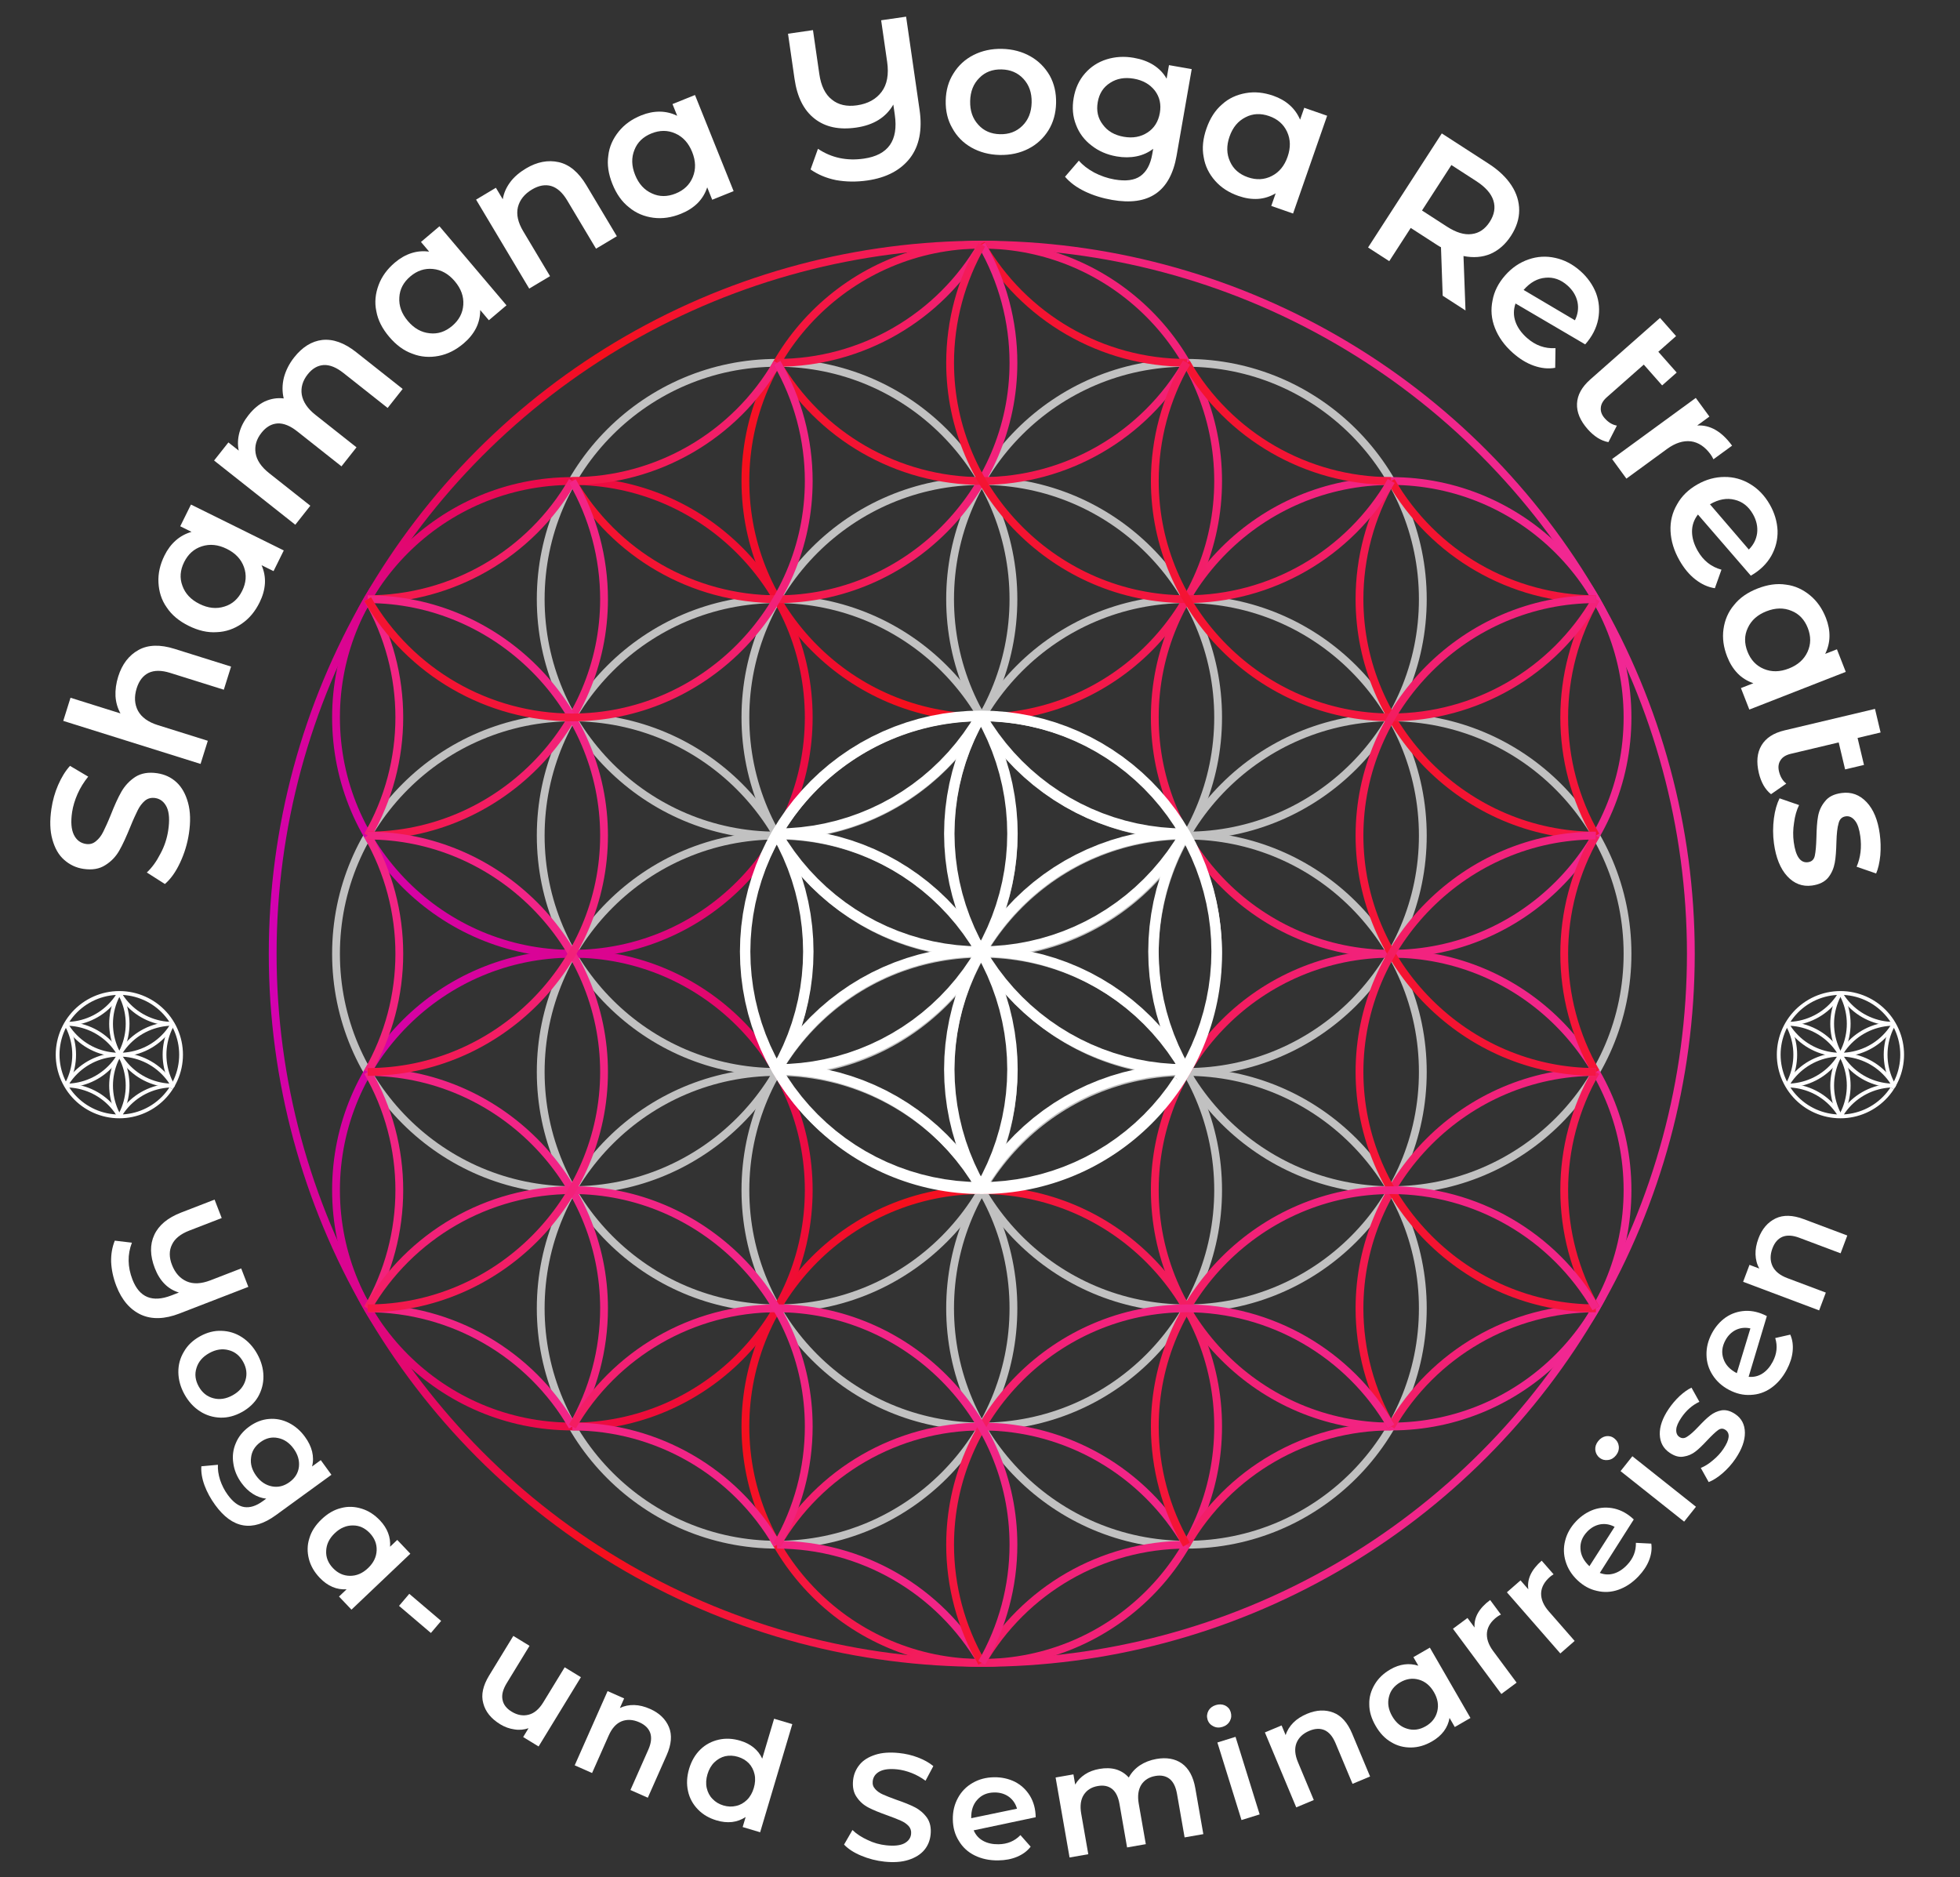 <?xml version="1.0" encoding="UTF-8" standalone="no"?>
<!DOCTYPE svg PUBLIC "-//W3C//DTD SVG 1.1//EN" "http://www.w3.org/Graphics/SVG/1.1/DTD/svg11.dtd">
<svg width="100%" height="100%" viewBox="0 0 1179 1129" version="1.1" xmlns="http://www.w3.org/2000/svg" xmlns:xlink="http://www.w3.org/1999/xlink" xml:space="preserve" xmlns:serif="http://www.serif.com/" style="fill-rule:evenodd;clip-rule:evenodd;">
    <rect x="0" y="0" width="1179" height="1129" fill="#333333" stroke="none"/>
    <g id="aussen-rechts" serif:id="aussen rechts" transform="matrix(1.01668e-17,-0.075,0.075,1.01667e-17,1069.58,671.884)">
        <path id="polyline4713" d="M230.377,915.183L209.017,900.503L188.455,884.726L168.747,867.893L149.947,850.053L132.106,831.253L115.274,811.545L99.497,790.983L84.817,769.623L71.275,747.525L58.908,724.748L47.75,701.355L37.831,677.41L29.18,652.979L21.819,628.128L15.768,602.927L11.045,577.443L7.662,551.747L5.629,525.909L4.95,500L5.629,474.091L7.662,448.253L11.045,422.557L15.768,397.073L21.819,371.872L29.18,347.021L37.831,322.59L47.75,298.645L58.908,275.252L71.275,252.475L84.817,230.377L99.496,209.017L115.274,188.455L132.107,168.747L149.947,149.947L168.747,132.107L188.455,115.274L209.017,99.496L230.377,84.817L252.475,71.275L275.252,58.908L298.645,47.75L322.59,37.831L347.021,29.18L371.872,21.819L397.073,15.768L422.557,11.045L448.253,7.662L474.091,5.629L500,4.95L525.909,5.629L551.747,7.662L577.443,11.045L602.927,15.768L628.128,21.819L652.979,29.18L677.41,37.831L701.355,47.75L724.748,58.908L747.525,71.275L769.623,84.817L790.983,99.496L811.545,115.274L831.253,132.106L850.053,149.947L867.893,168.747L884.726,188.455L900.503,209.017L915.183,230.377L928.725,252.475L941.092,275.252L952.25,298.645L962.169,322.59L970.82,347.021L978.181,371.872L984.232,397.073L988.955,422.557L992.338,448.253L994.371,474.091L995.049,500L994.371,525.909L992.338,551.747L988.955,577.443L984.232,602.927L978.181,628.128L970.82,652.979L962.169,677.41L952.25,701.355L941.092,724.748L928.725,747.525L915.183,769.623L900.503,790.983L884.726,811.545L867.893,831.253L850.053,850.053L831.253,867.893L811.545,884.726L790.983,900.503L769.623,915.183L747.525,928.725L724.748,941.092L701.355,952.25L677.41,962.169L652.979,970.82L628.128,978.181L602.926,984.232L577.443,988.955L551.747,992.338L525.909,994.371L500,995.049L474.091,994.371L448.253,992.338L422.557,988.955L397.073,984.231L371.872,978.181L347.021,970.82L322.59,962.169L298.645,952.25L275.252,941.092L252.475,928.725L251.797,902.816L249.763,876.979L246.38,851.283L241.657,825.799L235.607,800.597L228.246,775.747L219.594,751.316L209.676,727.371L198.518,703.978L186.151,681.201L172.609,659.102L157.929,637.743L142.151,617.181L125.319,597.473L107.479,578.672L88.678,560.832L68.97,544L48.409,528.222L27.049,513.542" style="fill:none;fill-rule:nonzero;stroke:white;stroke-width:30.28px;"/>
        <path id="polyline4715" d="M747.525,71.275L724.748,83.641L701.355,94.799L677.41,104.718L652.979,113.369L628.128,120.73L602.926,126.781L577.443,131.504L551.747,134.887L525.909,136.92L500,137.599L474.091,136.92L448.253,134.887L422.557,131.504L397.073,126.781L371.872,120.73L347.021,113.369L322.59,104.718L298.645,94.799L275.252,83.641L252.475,71.275" style="fill:none;fill-rule:nonzero;stroke:white;stroke-width:30.28px;"/>
        <path id="polyline4717" d="M747.525,71.275L748.203,97.183L750.237,123.021L753.62,148.717L758.343,174.201L764.393,199.403L771.754,224.253L780.406,248.684L790.324,272.629L801.482,296.022L813.849,318.799L827.391,340.898L842.071,362.257L857.849,382.819L874.681,402.527L892.521,421.327L911.321,439.168L931.029,456L951.592,471.778L972.951,486.458L995.049,500" style="fill:none;fill-rule:nonzero;stroke:white;stroke-width:30.28px;"/>
        <path id="polyline4719" d="M995.049,500L972.273,512.367L948.88,523.525L924.935,533.443L900.504,542.095L875.653,549.456L850.451,555.506L824.968,560.229L799.271,563.612L773.434,565.646L747.525,566.324L721.616,565.646L695.778,563.612L670.082,560.229L644.598,555.506L619.397,549.456L594.546,542.095L570.115,533.443L546.17,523.525L522.777,512.367L477.223,487.633L453.83,476.475L429.885,466.557L405.454,457.905L380.603,450.544L355.402,444.494L329.918,439.771L304.222,436.388L278.384,434.354L252.475,433.676L226.566,434.354L200.728,436.388L175.032,439.771L149.549,444.494L124.347,450.544L99.496,457.905L75.065,466.557L51.12,476.475L27.727,487.633L4.95,500" style="fill:none;fill-rule:nonzero;stroke:white;stroke-width:30.28px;"/>
        <path id="polyline4721" d="M252.475,71.275L253.154,97.183L255.187,123.021L258.57,148.717L263.293,174.201L269.344,199.403L276.705,224.253L285.356,248.684L295.275,272.629L306.432,296.022L318.799,318.799L332.341,340.898L347.021,362.257L362.799,382.819L379.631,402.527L397.472,421.327L416.272,439.168L435.98,456L456.542,471.778L477.901,486.458L522.099,513.542L543.458,528.222L564.02,544L583.728,560.832L602.528,578.672L620.369,597.473L637.201,617.181L652.979,637.743L667.659,659.102L681.201,681.201L693.568,703.978L704.725,727.371L714.644,751.316L723.295,775.747L730.656,800.597L736.707,825.799L741.43,851.283L744.813,876.979L746.846,902.816L747.525,928.725" style="fill:none;fill-rule:nonzero;stroke:white;stroke-width:30.28px;"/>
        <path id="polyline4723" d="M747.525,71.275L746.846,97.183L744.813,123.021L741.43,148.717L736.707,174.201L730.656,199.403L723.295,224.253L714.644,248.684L704.725,272.629L693.568,296.022L681.201,318.799L667.659,340.898L652.979,362.257L637.201,382.819L620.369,402.527L602.528,421.327L583.728,439.168L564.02,456L543.458,471.778L522.099,486.458L477.901,513.542L456.542,528.222L435.98,544L416.272,560.832L397.472,578.672L379.631,597.473L362.799,617.181L347.021,637.743L332.341,659.102L318.799,681.201L306.432,703.978L295.275,727.371L285.356,751.316L276.705,775.747L269.344,800.597L263.293,825.799L258.57,851.283L255.187,876.979L253.154,902.816L252.475,928.725" style="fill:none;fill-rule:nonzero;stroke:white;stroke-width:30.28px;"/>
        <path id="polyline4725" d="M995.049,500L972.272,487.633L948.88,476.475L924.935,466.557L900.503,457.905L875.653,450.544L850.451,444.494L824.968,439.771L799.271,436.388L773.434,434.354L747.525,433.676L721.616,434.354L695.778,436.388L670.082,439.771L644.598,444.494L619.396,450.544L594.546,457.905L570.115,466.557L546.17,476.475L522.777,487.633L477.223,512.367L453.83,523.525L429.885,533.443L405.454,542.095L380.603,549.456L355.402,555.506L329.918,560.229L304.222,563.612L278.384,565.646L252.475,566.324L226.566,565.646L200.729,563.612L175.032,560.229L149.549,555.506L124.347,549.456L99.496,542.095L75.065,533.443L51.12,523.525L27.727,512.367L4.95,500" style="fill:none;fill-rule:nonzero;stroke:white;stroke-width:30.28px;"/>
        <path id="polyline4727" d="M27.049,513.542L4.95,500" style="fill:none;fill-rule:nonzero;stroke:white;stroke-width:30.28px;"/>
        <path id="polyline4729" d="M252.475,71.275L251.797,97.183L249.763,123.021L246.38,148.717L241.657,174.201L235.607,199.403L228.246,224.253L219.594,248.684L209.676,272.629L198.518,296.022L186.151,318.799L172.609,340.898L157.929,362.257L142.152,382.819L125.319,402.527L107.479,421.327L88.679,439.168L68.97,456L48.408,471.778L27.049,486.458L4.95,500" style="fill:none;fill-rule:nonzero;stroke:white;stroke-width:30.28px;"/>
        <path id="polyline4731" d="M747.525,928.725L725.426,915.183L704.067,900.503L683.505,884.726L663.797,867.893L644.997,850.053L627.156,831.253L610.324,811.545L594.546,790.983L579.866,769.623L566.324,747.525L553.957,724.748L542.799,701.355L532.881,677.41L524.229,652.979L516.868,628.128L510.818,602.927L506.095,577.443L502.712,551.747L500.678,525.909L499.322,474.091L497.288,448.253L493.905,422.557L489.182,397.073L483.132,371.872L475.771,347.021L467.119,322.59L457.201,298.645L446.043,275.252L433.676,252.475L420.134,230.377L405.454,209.017L389.676,188.455L372.844,168.747L355.003,149.947L336.203,132.106L316.495,115.274L295.933,99.496L274.574,84.817L252.475,71.275" style="fill:none;fill-rule:nonzero;stroke:white;stroke-width:30.28px;"/>
        <path id="polyline4733" d="M747.525,71.275L725.426,84.817L704.067,99.496L683.505,115.274L663.797,132.107L644.997,149.947L627.156,168.747L610.324,188.455L594.546,209.017L579.866,230.377L566.324,252.475L553.957,275.252L542.799,298.645L532.881,322.59L524.229,347.021L516.868,371.872L510.818,397.073L506.095,422.557L502.712,448.253L500.678,474.091L499.322,525.909L497.288,551.747L493.905,577.443L489.182,602.927L483.132,628.128L475.771,652.979L467.119,677.41L457.201,701.355L446.043,724.748L433.676,747.525L420.134,769.623L405.454,790.983L389.676,811.545L372.844,831.253L355.003,850.053L336.203,867.893L316.495,884.726L295.933,900.503L274.574,915.183L252.475,928.725L230.377,915.183" style="fill:none;fill-rule:nonzero;stroke:white;stroke-width:30.28px;"/>
        <path id="polyline4735" d="M747.525,928.725L724.748,916.359L701.355,905.201L677.41,895.282L652.979,886.631L628.128,879.27L602.927,873.219L577.443,868.496L551.747,865.113L525.909,863.08L500,862.401L474.091,863.08L448.253,865.113L422.557,868.496L397.073,873.219L371.872,879.27L347.021,886.631L322.59,895.282L298.645,905.201L275.252,916.359L252.475,928.725" style="fill:none;fill-rule:nonzero;stroke:white;stroke-width:30.28px;"/>
        <path id="polyline4737" d="M995.049,500L972.951,513.542L951.591,528.222L931.03,544L911.321,560.832L892.521,578.672L874.681,597.473L857.849,617.181L842.071,637.743L827.391,659.102L813.849,681.201L801.482,703.978L790.324,727.371L780.406,751.316L771.754,775.747L764.393,800.597L758.343,825.799L753.62,851.283L750.237,876.979L748.203,902.816L747.525,928.725" style="fill:none;fill-rule:nonzero;stroke:white;stroke-width:30.28px;"/>
    </g>
    <g id="aussen-links" serif:id="aussen links" transform="matrix(1.01668e-17,-0.075,0.075,1.01667e-17,34.287,671.884)">
        <path id="polyline47131" serif:id="polyline4713" d="M230.377,915.183L209.017,900.503L188.455,884.726L168.747,867.893L149.947,850.053L132.106,831.253L115.274,811.545L99.497,790.983L84.817,769.623L71.275,747.525L58.908,724.748L47.75,701.355L37.831,677.41L29.18,652.979L21.819,628.128L15.768,602.927L11.045,577.443L7.662,551.747L5.629,525.909L4.95,500L5.629,474.091L7.662,448.253L11.045,422.557L15.768,397.073L21.819,371.872L29.18,347.021L37.831,322.59L47.75,298.645L58.908,275.252L71.275,252.475L84.817,230.377L99.496,209.017L115.274,188.455L132.107,168.747L149.947,149.947L168.747,132.107L188.455,115.274L209.017,99.496L230.377,84.817L252.475,71.275L275.252,58.908L298.645,47.75L322.59,37.831L347.021,29.18L371.872,21.819L397.073,15.768L422.557,11.045L448.253,7.662L474.091,5.629L500,4.95L525.909,5.629L551.747,7.662L577.443,11.045L602.927,15.768L628.128,21.819L652.979,29.18L677.41,37.831L701.355,47.75L724.748,58.908L747.525,71.275L769.623,84.817L790.983,99.496L811.545,115.274L831.253,132.106L850.053,149.947L867.893,168.747L884.726,188.455L900.503,209.017L915.183,230.377L928.725,252.475L941.092,275.252L952.25,298.645L962.169,322.59L970.82,347.021L978.181,371.872L984.232,397.073L988.955,422.557L992.338,448.253L994.371,474.091L995.049,500L994.371,525.909L992.338,551.747L988.955,577.443L984.232,602.927L978.181,628.128L970.82,652.979L962.169,677.41L952.25,701.355L941.092,724.748L928.725,747.525L915.183,769.623L900.503,790.983L884.726,811.545L867.893,831.253L850.053,850.053L831.253,867.893L811.545,884.726L790.983,900.503L769.623,915.183L747.525,928.725L724.748,941.092L701.355,952.25L677.41,962.169L652.979,970.82L628.128,978.181L602.926,984.232L577.443,988.955L551.747,992.338L525.909,994.371L500,995.049L474.091,994.371L448.253,992.338L422.557,988.955L397.073,984.231L371.872,978.181L347.021,970.82L322.59,962.169L298.645,952.25L275.252,941.092L252.475,928.725L251.797,902.816L249.763,876.979L246.38,851.283L241.657,825.799L235.607,800.597L228.246,775.747L219.594,751.316L209.676,727.371L198.518,703.978L186.151,681.201L172.609,659.102L157.929,637.743L142.151,617.181L125.319,597.473L107.479,578.672L88.678,560.832L68.97,544L48.409,528.222L27.049,513.542" style="fill:none;fill-rule:nonzero;stroke:white;stroke-width:30.28px;"/>
        <path id="polyline47151" serif:id="polyline4715" d="M747.525,71.275L724.748,83.641L701.355,94.799L677.41,104.718L652.979,113.369L628.128,120.73L602.926,126.781L577.443,131.504L551.747,134.887L525.909,136.92L500,137.599L474.091,136.92L448.253,134.887L422.557,131.504L397.073,126.781L371.872,120.73L347.021,113.369L322.59,104.718L298.645,94.799L275.252,83.641L252.475,71.275" style="fill:none;fill-rule:nonzero;stroke:white;stroke-width:30.28px;"/>
        <path id="polyline47171" serif:id="polyline4717" d="M747.525,71.275L748.203,97.183L750.237,123.021L753.62,148.717L758.343,174.201L764.393,199.403L771.754,224.253L780.406,248.684L790.324,272.629L801.482,296.022L813.849,318.799L827.391,340.898L842.071,362.257L857.849,382.819L874.681,402.527L892.521,421.327L911.321,439.168L931.029,456L951.592,471.778L972.951,486.458L995.049,500" style="fill:none;fill-rule:nonzero;stroke:white;stroke-width:30.28px;"/>
        <path id="polyline47191" serif:id="polyline4719" d="M995.049,500L972.273,512.367L948.88,523.525L924.935,533.443L900.504,542.095L875.653,549.456L850.451,555.506L824.968,560.229L799.271,563.612L773.434,565.646L747.525,566.324L721.616,565.646L695.778,563.612L670.082,560.229L644.598,555.506L619.397,549.456L594.546,542.095L570.115,533.443L546.17,523.525L522.777,512.367L477.223,487.633L453.83,476.475L429.885,466.557L405.454,457.905L380.603,450.544L355.402,444.494L329.918,439.771L304.222,436.388L278.384,434.354L252.475,433.676L226.566,434.354L200.728,436.388L175.032,439.771L149.549,444.494L124.347,450.544L99.496,457.905L75.065,466.557L51.12,476.475L27.727,487.633L4.95,500" style="fill:none;fill-rule:nonzero;stroke:white;stroke-width:30.28px;"/>
        <path id="polyline47211" serif:id="polyline4721" d="M252.475,71.275L253.154,97.183L255.187,123.021L258.57,148.717L263.293,174.201L269.344,199.403L276.705,224.253L285.356,248.684L295.275,272.629L306.432,296.022L318.799,318.799L332.341,340.898L347.021,362.257L362.799,382.819L379.631,402.527L397.472,421.327L416.272,439.168L435.98,456L456.542,471.778L477.901,486.458L522.099,513.542L543.458,528.222L564.02,544L583.728,560.832L602.528,578.672L620.369,597.473L637.201,617.181L652.979,637.743L667.659,659.102L681.201,681.201L693.568,703.978L704.725,727.371L714.644,751.316L723.295,775.747L730.656,800.597L736.707,825.799L741.43,851.283L744.813,876.979L746.846,902.816L747.525,928.725" style="fill:none;fill-rule:nonzero;stroke:white;stroke-width:30.28px;"/>
        <path id="polyline47231" serif:id="polyline4723" d="M747.525,71.275L746.846,97.183L744.813,123.021L741.43,148.717L736.707,174.201L730.656,199.403L723.295,224.253L714.644,248.684L704.725,272.629L693.568,296.022L681.201,318.799L667.659,340.898L652.979,362.257L637.201,382.819L620.369,402.527L602.528,421.327L583.728,439.168L564.02,456L543.458,471.778L522.099,486.458L477.901,513.542L456.542,528.222L435.98,544L416.272,560.832L397.472,578.672L379.631,597.473L362.799,617.181L347.021,637.743L332.341,659.102L318.799,681.201L306.432,703.978L295.275,727.371L285.356,751.316L276.705,775.747L269.344,800.597L263.293,825.799L258.57,851.283L255.187,876.979L253.154,902.816L252.475,928.725" style="fill:none;fill-rule:nonzero;stroke:white;stroke-width:30.28px;"/>
        <path id="polyline47251" serif:id="polyline4725" d="M995.049,500L972.272,487.633L948.88,476.475L924.935,466.557L900.503,457.905L875.653,450.544L850.451,444.494L824.968,439.771L799.271,436.388L773.434,434.354L747.525,433.676L721.616,434.354L695.778,436.388L670.082,439.771L644.598,444.494L619.396,450.544L594.546,457.905L570.115,466.557L546.17,476.475L522.777,487.633L477.223,512.367L453.83,523.525L429.885,533.443L405.454,542.095L380.603,549.456L355.402,555.506L329.918,560.229L304.222,563.612L278.384,565.646L252.475,566.324L226.566,565.646L200.729,563.612L175.032,560.229L149.549,555.506L124.347,549.456L99.496,542.095L75.065,533.443L51.12,523.525L27.727,512.367L4.95,500" style="fill:none;fill-rule:nonzero;stroke:white;stroke-width:30.28px;"/>
        <path id="polyline47271" serif:id="polyline4727" d="M27.049,513.542L4.95,500" style="fill:none;fill-rule:nonzero;stroke:white;stroke-width:30.28px;"/>
        <path id="polyline47291" serif:id="polyline4729" d="M252.475,71.275L251.797,97.183L249.763,123.021L246.38,148.717L241.657,174.201L235.607,199.403L228.246,224.253L219.594,248.684L209.676,272.629L198.518,296.022L186.151,318.799L172.609,340.898L157.929,362.257L142.152,382.819L125.319,402.527L107.479,421.327L88.679,439.168L68.97,456L48.408,471.778L27.049,486.458L4.95,500" style="fill:none;fill-rule:nonzero;stroke:white;stroke-width:30.28px;"/>
        <path id="polyline47311" serif:id="polyline4731" d="M747.525,928.725L725.426,915.183L704.067,900.503L683.505,884.726L663.797,867.893L644.997,850.053L627.156,831.253L610.324,811.545L594.546,790.983L579.866,769.623L566.324,747.525L553.957,724.748L542.799,701.355L532.881,677.41L524.229,652.979L516.868,628.128L510.818,602.927L506.095,577.443L502.712,551.747L500.678,525.909L499.322,474.091L497.288,448.253L493.905,422.557L489.182,397.073L483.132,371.872L475.771,347.021L467.119,322.59L457.201,298.645L446.043,275.252L433.676,252.475L420.134,230.377L405.454,209.017L389.676,188.455L372.844,168.747L355.003,149.947L336.203,132.106L316.495,115.274L295.933,99.496L274.574,84.817L252.475,71.275" style="fill:none;fill-rule:nonzero;stroke:white;stroke-width:30.28px;"/>
        <path id="polyline47331" serif:id="polyline4733" d="M747.525,71.275L725.426,84.817L704.067,99.496L683.505,115.274L663.797,132.107L644.997,149.947L627.156,168.747L610.324,188.455L594.546,209.017L579.866,230.377L566.324,252.475L553.957,275.252L542.799,298.645L532.881,322.59L524.229,347.021L516.868,371.872L510.818,397.073L506.095,422.557L502.712,448.253L500.678,474.091L499.322,525.909L497.288,551.747L493.905,577.443L489.182,602.927L483.132,628.128L475.771,652.979L467.119,677.41L457.201,701.355L446.043,724.748L433.676,747.525L420.134,769.623L405.454,790.983L389.676,811.545L372.844,831.253L355.003,850.053L336.203,867.893L316.495,884.726L295.933,900.503L274.574,915.183L252.475,928.725L230.377,915.183" style="fill:none;fill-rule:nonzero;stroke:white;stroke-width:30.28px;"/>
        <path id="polyline47351" serif:id="polyline4735" d="M747.525,928.725L724.748,916.359L701.355,905.201L677.41,895.282L652.979,886.631L628.128,879.27L602.927,873.219L577.443,868.496L551.747,865.113L525.909,863.08L500,862.401L474.091,863.08L448.253,865.113L422.557,868.496L397.073,873.219L371.872,879.27L347.021,886.631L322.59,895.282L298.645,905.201L275.252,916.359L252.475,928.725" style="fill:none;fill-rule:nonzero;stroke:white;stroke-width:30.28px;"/>
        <path id="polyline47371" serif:id="polyline4737" d="M995.049,500L972.951,513.542L951.591,528.222L931.03,544L911.321,560.832L892.521,578.672L874.681,597.473L857.849,617.181L842.071,637.743L827.391,659.102L813.849,681.201L801.482,703.978L790.324,727.371L780.406,751.316L771.754,775.747L764.393,800.597L758.343,825.799L753.62,851.283L750.237,876.979L748.203,902.816L747.525,928.725" style="fill:none;fill-rule:nonzero;stroke:white;stroke-width:30.28px;"/>
    </g>
    <g transform="matrix(5.208,0,0,5.208,-2845.66,-821.043)">
        <g id="Gross" transform="matrix(0.546,0,0,0.546,386.797,-5.194)">
            <circle id="circlebase" cx="500" cy="500" r="150" style="fill:none;stroke:url(#_Radial1);stroke-width:1.65px;"/>
            <g>
                <circle id="circle01000" cx="500" cy="450" r="50" style="fill:none;stroke:rgb(193,193,193);stroke-width:1.65px;"/>
                <circle id="circle01060" cx="543.301" cy="475" r="50" style="fill:none;stroke:rgb(193,193,193);stroke-width:1.65px;"/>
                <circle id="circle01120" cx="543.301" cy="525" r="50" style="fill:none;stroke:rgb(193,193,193);stroke-width:1.65px;"/>
                <circle id="circle01180" cx="500" cy="550" r="50" style="fill:none;stroke:rgb(193,193,193);stroke-width:1.65px;"/>
                <circle id="circle01240" cx="456.699" cy="525" r="50" style="fill:none;stroke:rgb(193,193,193);stroke-width:1.65px;"/>
                <circle id="circle01300" cx="456.699" cy="475" r="50" style="fill:none;stroke:rgb(193,193,193);stroke-width:1.65px;"/>
                <circle id="circle02030" cx="543.301" cy="425" r="50" style="fill:none;stroke:rgb(193,193,193);stroke-width:1.65px;"/>
                <circle id="circle02090" cx="586.603" cy="500" r="50" style="fill:none;stroke:rgb(193,193,193);stroke-width:1.65px;"/>
                <circle id="circle02150" cx="543.301" cy="575" r="50" style="fill:none;stroke:rgb(193,193,193);stroke-width:1.65px;"/>
                <circle id="circle02210" cx="456.699" cy="575" r="50" style="fill:none;stroke:rgb(193,193,193);stroke-width:1.65px;"/>
                <circle id="circle02270" cx="413.397" cy="500" r="50" style="fill:none;stroke:rgb(193,193,193);stroke-width:1.65px;"/>
                <circle id="circle02300" cx="456.699" cy="425" r="50" style="fill:none;stroke:rgb(193,193,193);stroke-width:1.65px;"/>
            </g>
            <circle id="circle03000" cx="500" cy="400" r="50" style="fill:none;stroke:url(#_Radial2);stroke-width:1.65px;"/>
            <circle id="circle03060" cx="586.603" cy="450" r="50" style="fill:none;stroke:url(#_Radial3);stroke-width:1.65px;"/>
            <circle id="circle03120" cx="586.603" cy="550" r="50" style="fill:none;stroke:url(#_Radial4);stroke-width:1.65px;"/>
            <circle id="circle03180" cx="500" cy="600" r="50" style="fill:none;stroke:url(#_Radial5);stroke-width:1.65px;"/>
            <circle id="circle03240" cx="413.397" cy="550" r="50" style="fill:none;stroke:url(#_Radial6);stroke-width:1.65px;"/>
            <circle id="circle03300" cx="413.397" cy="450" r="50" style="fill:none;stroke:url(#_Radial7);stroke-width:1.65px;"/>
            <g id="path4481" transform="matrix(1,0,0,1,-43.301,-25)">
                <path d="M543.301,375C534.381,390.451 517.841,400 500,400" style="fill:none;fill-rule:nonzero;stroke:url(#_Radial8);stroke-width:1.65px;"/>
            </g>
            <g id="path4483" transform="matrix(1,0,0,1,43.301,-25)">
                <path d="M500.102,400C482.145,400.036 465.497,390.397 456.588,374.807" style="fill:none;fill-rule:nonzero;stroke:url(#_Radial9);stroke-width:1.65px;"/>
            </g>
            <g id="path4994" transform="matrix(1,0,0,1,86.603,0)">
                <path d="M499.956,400C482.144,399.984 465.635,390.452 456.718,375.033" style="fill:none;fill-rule:nonzero;stroke:url(#_Radial10);stroke-width:1.65px;"/>
            </g>
            <g id="path4996" transform="matrix(1,0,0,1,129.904,25)">
                <path d="M500,400C482.159,400 465.619,390.451 456.699,375" style="fill:none;fill-rule:nonzero;stroke:url(#_Radial11);stroke-width:1.65px;"/>
            </g>
            <g id="path4998" transform="matrix(1,0,0,1,173.205,100)">
                <path d="M456.699,375C447.778,359.549 447.778,340.451 456.699,325" style="fill:none;fill-rule:nonzero;stroke:url(#_Radial12);stroke-width:1.65px;"/>
            </g>
            <g id="path5000" transform="matrix(1,0,0,1,173.205,150)">
                <path d="M456.699,375C447.778,359.549 447.778,340.451 456.699,325" style="fill:none;fill-rule:nonzero;stroke:url(#_Radial13);stroke-width:1.65px;"/>
            </g>
            <g id="path5002" transform="matrix(1,0,0,1,173.205,200)">
                <path d="M456.699,375C447.778,359.549 447.778,340.451 456.699,325" style="fill:none;fill-rule:nonzero;stroke:url(#_Radial14);stroke-width:1.65px;"/>
            </g>
            <g id="path5004" transform="matrix(1,0,0,1,129.904,275)">
                <path d="M456.699,325C465.619,309.549 482.159,300 500,300" style="fill:none;fill-rule:nonzero;stroke:url(#_Radial15);stroke-width:1.65px;"/>
            </g>
            <g id="path5006" transform="matrix(1,0,0,1,86.603,300)">
                <path d="M456.699,325C465.619,309.549 482.159,300 500,300" style="fill:none;fill-rule:nonzero;stroke:url(#_Radial16);stroke-width:1.65px;"/>
            </g>
            <g id="path5008" transform="matrix(1,0,0,1,43.301,325)">
                <path d="M456.699,325C465.619,309.549 482.159,300 500,300" style="fill:none;fill-rule:nonzero;stroke:url(#_Radial17);stroke-width:1.65px;"/>
            </g>
            <g id="path5010" transform="matrix(1,0,0,1,-43.301,325)">
                <path d="M500,300C517.841,300 534.381,309.549 543.301,325" style="fill:none;fill-rule:nonzero;stroke:url(#_Radial18);stroke-width:1.65px;"/>
            </g>
            <g id="path5012" transform="matrix(1,0,0,1,-86.603,300)">
                <path d="M500,300C517.841,300 534.381,309.549 543.301,325" style="fill:none;fill-rule:nonzero;stroke:url(#_Radial19);stroke-width:1.65px;"/>
            </g>
            <g id="path5014" transform="matrix(1,0,0,1,-129.904,275)">
                <path d="M500,300C517.841,300 534.381,309.549 543.301,325" style="fill:none;fill-rule:nonzero;stroke:url(#_Radial20);stroke-width:1.65px;"/>
            </g>
            <g id="path5016" transform="matrix(1,0,0,1,-173.205,150)">
                <path d="M543.301,325C552.222,340.451 552.222,359.549 543.301,375" style="fill:none;fill-rule:nonzero;stroke:url(#_Radial21);stroke-width:1.65px;"/>
            </g>
            <g id="path5018" transform="matrix(1,0,0,1,-173.205,200)">
                <path d="M543.301,325C552.222,340.451 552.222,359.549 543.301,375" style="fill:none;fill-rule:nonzero;stroke:url(#_Radial22);stroke-width:1.65px;"/>
            </g>
            <g id="path5020" transform="matrix(1,0,0,1,-173.205,100)">
                <path d="M543.301,325C552.222,340.451 552.222,359.549 543.301,375" style="fill:none;fill-rule:nonzero;stroke:url(#_Radial23);stroke-width:1.65px;"/>
            </g>
            <g id="path5022" transform="matrix(1,0,0,1,-129.904,25)">
                <path d="M543.301,375C534.381,390.451 517.841,400 500,400" style="fill:none;fill-rule:nonzero;stroke:url(#_Radial24);stroke-width:1.65px;"/>
            </g>
            <g id="path5024" transform="matrix(1,0,0,1,-86.603,0)">
                <path d="M543.301,375C534.381,390.451 517.841,400 500,400" style="fill:none;fill-rule:nonzero;stroke:url(#_Radial25);stroke-width:1.65px;"/>
            </g>
            <g id="path5026" transform="matrix(1,0,0,1,-43.301,25)">
                <path d="M543.301,325C547.691,332.601 550.002,341.226 550.002,350.004C550.002,377.433 527.431,400.004 500.002,400.004C482.159,400.004 465.619,390.453 456.699,375" style="fill:none;fill-rule:nonzero;stroke:url(#_Radial26);stroke-width:1.65px;"/>
            </g>
            <path id="path5028" d="M543.301,375C534.381,390.451 517.841,400 500,400C482.159,400 465.619,390.451 456.699,375" style="fill:none;fill-rule:nonzero;stroke:url(#_Radial27);stroke-width:1.65px;"/>
            <g id="path5030" transform="matrix(1,0,0,1,129.904,75)">
                <path d="M500,400C472.571,400 450,377.429 450,350C450,341.224 452.311,332.6 456.699,325" style="fill:none;fill-rule:nonzero;stroke:url(#_Radial28);stroke-width:1.65px;"/>
            </g>
            <g id="path5032" transform="matrix(1,0,0,1,129.904,225)">
                <path d="M456.699,375C452.311,367.4 450,358.776 450,350C450,322.571 472.571,300 500,300" style="fill:none;fill-rule:nonzero;stroke:url(#_Radial29);stroke-width:1.65px;"/>
            </g>
            <g id="path5034" transform="matrix(1,0,0,1,0,300)">
                <path d="M456.699,325C465.619,309.549 482.159,300 500,300C517.841,300 534.381,309.549 543.301,325" style="fill:none;fill-rule:nonzero;stroke:url(#_Radial30);stroke-width:1.65px;"/>
            </g>
            <g id="path5036" transform="matrix(1,0,0,1,-129.904,225)">
                <path d="M500,300C527.429,300 550,322.571 550,350C550,358.776 547.689,367.4 543.301,375" style="fill:none;fill-rule:nonzero;stroke:url(#_Radial31);stroke-width:1.65px;"/>
            </g>
            <g id="path5038" transform="matrix(1,0,0,1,-129.904,75)">
                <path d="M543.301,325C547.689,332.6 550,341.224 550,350C550,377.429 527.429,400 500,400" style="fill:none;fill-rule:nonzero;stroke:url(#_Radial32);stroke-width:1.65px;"/>
            </g>
            <g id="path5040" transform="matrix(1,0,0,1,43.301,25)">
                <path d="M543.301,375C534.38,390.449 517.842,399.996 500.002,399.996C472.573,399.996 450.002,377.426 450.002,349.996C450.002,341.222 452.312,332.6 456.699,325" style="fill:none;fill-rule:nonzero;stroke:url(#_Radial33);stroke-width:1.65px;"/>
            </g>
            <g id="path5042" transform="matrix(1,0,0,1,86.603,50)">
                <path d="M543.301,375C534.38,390.449 517.842,399.996 500.002,399.996C472.573,399.996 450.002,377.426 450.002,349.996C450.002,341.222 452.312,332.6 456.699,325" style="fill:none;fill-rule:nonzero;stroke:url(#_Radial34);stroke-width:1.65px;"/>
            </g>
            <g id="path5044" transform="matrix(1,0,0,1,129.904,125)">
                <path d="M500,400C472.571,400 450,377.429 450,350C450,322.571 472.571,300 500,300" style="fill:none;fill-rule:nonzero;stroke:url(#_Radial35);stroke-width:1.65px;"/>
            </g>
            <g id="path5046" transform="matrix(1,0,0,1,129.904,175)">
                <path d="M500,400C472.571,400 450,377.429 450,350C450,322.571 472.571,300 500,300" style="fill:none;fill-rule:nonzero;stroke:url(#_Radial36);stroke-width:1.65px;"/>
            </g>
            <g id="path5048" transform="matrix(1,0,0,1,86.603,250)">
                <path d="M456.699,375C452.312,367.4 450.002,358.778 450.002,350.004C450.002,322.574 472.573,300.004 500.002,300.004C517.842,300.004 534.38,309.551 543.301,325" style="fill:none;fill-rule:nonzero;stroke:url(#_Radial37);stroke-width:1.65px;"/>
            </g>
            <g id="path5050" transform="matrix(1,0,0,1,43.301,275)">
                <path d="M456.699,375C452.312,367.4 450.002,358.778 450.002,350.004C450.002,322.574 472.573,300.004 500.002,300.004C517.842,300.004 534.38,309.551 543.301,325" style="fill:none;fill-rule:nonzero;stroke:url(#_Radial38);stroke-width:1.65px;"/>
            </g>
            <g id="path5052" transform="matrix(1,0,0,1,-43.301,275)">
                <path d="M456.699,325C465.619,309.547 482.159,299.996 500.002,299.996C527.431,299.996 550.002,322.567 550.002,349.996C550.002,358.774 547.691,367.399 543.301,375" style="fill:none;fill-rule:nonzero;stroke:url(#_Radial39);stroke-width:1.65px;"/>
            </g>
            <g id="path5054" transform="matrix(1,0,0,1,-86.603,250)">
                <path d="M456.699,325C465.619,309.547 482.159,299.996 500.002,299.996C527.431,299.996 550.002,322.567 550.002,349.996C550.002,358.774 547.691,367.399 543.301,375" style="fill:none;fill-rule:nonzero;stroke:url(#_Radial40);stroke-width:1.65px;"/>
            </g>
            <g id="path5056" transform="matrix(1,0,0,1,-129.904,175)">
                <path d="M500,300C527.429,300 550,322.571 550,350C550,377.429 527.429,400 500,400" style="fill:none;fill-rule:nonzero;stroke:url(#_Radial41);stroke-width:1.65px;"/>
            </g>
            <g id="path5058" transform="matrix(1,0,0,1,-129.904,125)">
                <path d="M500,300C527.429,300 550,322.571 550,350C550,377.429 527.429,400 500,400" style="fill:none;fill-rule:nonzero;stroke:url(#_Radial42);stroke-width:1.65px;"/>
            </g>
            <g id="path5060" transform="matrix(1,0,0,1,-86.603,50)">
                <path d="M543.301,325C547.691,332.601 550.002,341.226 550.002,350.004C550.002,377.433 527.431,400.004 500.002,400.004C482.159,400.004 465.619,390.453 456.699,375" style="fill:none;fill-rule:nonzero;stroke:url(#_Radial43);stroke-width:1.65px;"/>
            </g>
            <circle id="FlowerCenter" cx="500" cy="500" r="50" style="fill:none;stroke:white;stroke-width:1.65px;"/>
        </g>
        <g id="mitte" transform="matrix(7.42845e-18,-0.055,0.055,7.42845e-18,632.194,295.05)">
            <path id="polyline47132" serif:id="polyline4713" d="M230.377,915.183L209.017,900.503L188.455,884.726L168.747,867.893L149.947,850.053L132.106,831.253L115.274,811.545L99.497,790.983L84.817,769.623L71.275,747.525L58.908,724.748L47.75,701.355L37.831,677.41L29.18,652.979L21.819,628.128L15.768,602.927L11.045,577.443L7.662,551.747L5.629,525.909L4.95,500L5.629,474.091L7.662,448.253L11.045,422.557L15.768,397.073L21.819,371.872L29.18,347.021L37.831,322.59L47.75,298.645L58.908,275.252L71.275,252.475L84.817,230.377L99.496,209.017L115.274,188.455L132.107,168.747L149.947,149.947L168.747,132.107L188.455,115.274L209.017,99.496L230.377,84.817L252.475,71.275L275.252,58.908L298.645,47.75L322.59,37.831L347.021,29.18L371.872,21.819L397.073,15.768L422.557,11.045L448.253,7.662L474.091,5.629L500,4.95L525.909,5.629L551.747,7.662L577.443,11.045L602.927,15.768L628.128,21.819L652.979,29.18L677.41,37.831L701.355,47.75L724.748,58.908L747.525,71.275L769.623,84.817L790.983,99.496L811.545,115.274L831.253,132.106L850.053,149.947L867.893,168.747L884.726,188.455L900.503,209.017L915.183,230.377L928.725,252.475L941.092,275.252L952.25,298.645L962.169,322.59L970.82,347.021L978.181,371.872L984.232,397.073L988.955,422.557L992.338,448.253L994.371,474.091L995.049,500L994.371,525.909L992.338,551.747L988.955,577.443L984.232,602.927L978.181,628.128L970.82,652.979L962.169,677.41L952.25,701.355L941.092,724.748L928.725,747.525L915.183,769.623L900.503,790.983L884.726,811.545L867.893,831.253L850.053,850.053L831.253,867.893L811.545,884.726L790.983,900.503L769.623,915.183L747.525,928.725L724.748,941.092L701.355,952.25L677.41,962.169L652.979,970.82L628.128,978.181L602.926,984.232L577.443,988.955L551.747,992.338L525.909,994.371L500,995.049L474.091,994.371L448.253,992.338L422.557,988.955L397.073,984.231L371.872,978.181L347.021,970.82L322.59,962.169L298.645,952.25L275.252,941.092L252.475,928.725L251.797,902.816L249.763,876.979L246.38,851.283L241.657,825.799L235.607,800.597L228.246,775.747L219.594,751.316L209.676,727.371L198.518,703.978L186.151,681.201L172.609,659.102L157.929,637.743L142.151,617.181L125.319,597.473L107.479,578.672L88.678,560.832L68.97,544L48.409,528.222L27.049,513.542" style="fill:none;fill-rule:nonzero;stroke:white;stroke-width:21.89px;"/>
            <path id="polyline47152" serif:id="polyline4715" d="M747.525,71.275L724.748,83.641L701.355,94.799L677.41,104.718L652.979,113.369L628.128,120.73L602.926,126.781L577.443,131.504L551.747,134.887L525.909,136.92L500,137.599L474.091,136.92L448.253,134.887L422.557,131.504L397.073,126.781L371.872,120.73L347.021,113.369L322.59,104.718L298.645,94.799L275.252,83.641L252.475,71.275" style="fill:none;fill-rule:nonzero;stroke:white;stroke-width:21.89px;"/>
            <path id="polyline47172" serif:id="polyline4717" d="M747.525,71.275L748.203,97.183L750.237,123.021L753.62,148.717L758.343,174.201L764.393,199.403L771.754,224.253L780.406,248.684L790.324,272.629L801.482,296.022L813.849,318.799L827.391,340.898L842.071,362.257L857.849,382.819L874.681,402.527L892.521,421.327L911.321,439.168L931.029,456L951.592,471.778L972.951,486.458L995.049,500" style="fill:none;fill-rule:nonzero;stroke:white;stroke-width:21.89px;"/>
            <path id="polyline47192" serif:id="polyline4719" d="M995.049,500L972.273,512.367L948.88,523.525L924.935,533.443L900.504,542.095L875.653,549.456L850.451,555.506L824.968,560.229L799.271,563.612L773.434,565.646L747.525,566.324L721.616,565.646L695.778,563.612L670.082,560.229L644.598,555.506L619.397,549.456L594.546,542.095L570.115,533.443L546.17,523.525L522.777,512.367L477.223,487.633L453.83,476.475L429.885,466.557L405.454,457.905L380.603,450.544L355.402,444.494L329.918,439.771L304.222,436.388L278.384,434.354L252.475,433.676L226.566,434.354L200.728,436.388L175.032,439.771L149.549,444.494L124.347,450.544L99.496,457.905L75.065,466.557L51.12,476.475L27.727,487.633L4.95,500" style="fill:none;fill-rule:nonzero;stroke:white;stroke-width:21.89px;"/>
            <path id="polyline47212" serif:id="polyline4721" d="M252.475,71.275L253.154,97.183L255.187,123.021L258.57,148.717L263.293,174.201L269.344,199.403L276.705,224.253L285.356,248.684L295.275,272.629L306.432,296.022L318.799,318.799L332.341,340.898L347.021,362.257L362.799,382.819L379.631,402.527L397.472,421.327L416.272,439.168L435.98,456L456.542,471.778L477.901,486.458L522.099,513.542L543.458,528.222L564.02,544L583.728,560.832L602.528,578.672L620.369,597.473L637.201,617.181L652.979,637.743L667.659,659.102L681.201,681.201L693.568,703.978L704.725,727.371L714.644,751.316L723.295,775.747L730.656,800.597L736.707,825.799L741.43,851.283L744.813,876.979L746.846,902.816L747.525,928.725" style="fill:none;fill-rule:nonzero;stroke:white;stroke-width:21.89px;"/>
            <path id="polyline47232" serif:id="polyline4723" d="M747.525,71.275L746.846,97.183L744.813,123.021L741.43,148.717L736.707,174.201L730.656,199.403L723.295,224.253L714.644,248.684L704.725,272.629L693.568,296.022L681.201,318.799L667.659,340.898L652.979,362.257L637.201,382.819L620.369,402.527L602.528,421.327L583.728,439.168L564.02,456L543.458,471.778L522.099,486.458L477.901,513.542L456.542,528.222L435.98,544L416.272,560.832L397.472,578.672L379.631,597.473L362.799,617.181L347.021,637.743L332.341,659.102L318.799,681.201L306.432,703.978L295.275,727.371L285.356,751.316L276.705,775.747L269.344,800.597L263.293,825.799L258.57,851.283L255.187,876.979L253.154,902.816L252.475,928.725" style="fill:none;fill-rule:nonzero;stroke:white;stroke-width:21.89px;"/>
            <path id="polyline47252" serif:id="polyline4725" d="M995.049,500L972.272,487.633L948.88,476.475L924.935,466.557L900.503,457.905L875.653,450.544L850.451,444.494L824.968,439.771L799.271,436.388L773.434,434.354L747.525,433.676L721.616,434.354L695.778,436.388L670.082,439.771L644.598,444.494L619.396,450.544L594.546,457.905L570.115,466.557L546.17,476.475L522.777,487.633L477.223,512.367L453.83,523.525L429.885,533.443L405.454,542.095L380.603,549.456L355.402,555.506L329.918,560.229L304.222,563.612L278.384,565.646L252.475,566.324L226.566,565.646L200.729,563.612L175.032,560.229L149.549,555.506L124.347,549.456L99.496,542.095L75.065,533.443L51.12,523.525L27.727,512.367L4.95,500" style="fill:none;fill-rule:nonzero;stroke:white;stroke-width:21.89px;"/>
            <path id="polyline47272" serif:id="polyline4727" d="M27.049,513.542L4.95,500" style="fill:none;fill-rule:nonzero;stroke:white;stroke-width:21.89px;"/>
            <path id="polyline47292" serif:id="polyline4729" d="M252.475,71.275L251.797,97.183L249.763,123.021L246.38,148.717L241.657,174.201L235.607,199.403L228.246,224.253L219.594,248.684L209.676,272.629L198.518,296.022L186.151,318.799L172.609,340.898L157.929,362.257L142.152,382.819L125.319,402.527L107.479,421.327L88.679,439.168L68.97,456L48.408,471.778L27.049,486.458L4.95,500" style="fill:none;fill-rule:nonzero;stroke:white;stroke-width:21.89px;"/>
            <path id="polyline47312" serif:id="polyline4731" d="M747.525,928.725L725.426,915.183L704.067,900.503L683.505,884.726L663.797,867.893L644.997,850.053L627.156,831.253L610.324,811.545L594.546,790.983L579.866,769.623L566.324,747.525L553.957,724.748L542.799,701.355L532.881,677.41L524.229,652.979L516.868,628.128L510.818,602.927L506.095,577.443L502.712,551.747L500.678,525.909L499.322,474.091L497.288,448.253L493.905,422.557L489.182,397.073L483.132,371.872L475.771,347.021L467.119,322.59L457.201,298.645L446.043,275.252L433.676,252.475L420.134,230.377L405.454,209.017L389.676,188.455L372.844,168.747L355.003,149.947L336.203,132.106L316.495,115.274L295.933,99.496L274.574,84.817L252.475,71.275" style="fill:none;fill-rule:nonzero;stroke:white;stroke-width:21.89px;"/>
            <path id="polyline47332" serif:id="polyline4733" d="M747.525,71.275L725.426,84.817L704.067,99.496L683.505,115.274L663.797,132.107L644.997,149.947L627.156,168.747L610.324,188.455L594.546,209.017L579.866,230.377L566.324,252.475L553.957,275.252L542.799,298.645L532.881,322.59L524.229,347.021L516.868,371.872L510.818,397.073L506.095,422.557L502.712,448.253L500.678,474.091L499.322,525.909L497.288,551.747L493.905,577.443L489.182,602.927L483.132,628.128L475.771,652.979L467.119,677.41L457.201,701.355L446.043,724.748L433.676,747.525L420.134,769.623L405.454,790.983L389.676,811.545L372.844,831.253L355.003,850.053L336.203,867.893L316.495,884.726L295.933,900.503L274.574,915.183L252.475,928.725L230.377,915.183" style="fill:none;fill-rule:nonzero;stroke:white;stroke-width:21.89px;"/>
            <path id="polyline47352" serif:id="polyline4735" d="M747.525,928.725L724.748,916.359L701.355,905.201L677.41,895.282L652.979,886.631L628.128,879.27L602.927,873.219L577.443,868.496L551.747,865.113L525.909,863.08L500,862.401L474.091,863.08L448.253,865.113L422.557,868.496L397.073,873.219L371.872,879.27L347.021,886.631L322.59,895.282L298.645,905.201L275.252,916.359L252.475,928.725" style="fill:none;fill-rule:nonzero;stroke:white;stroke-width:21.89px;"/>
            <path id="polyline47372" serif:id="polyline4737" d="M995.049,500L972.951,513.542L951.591,528.222L931.03,544L911.321,560.832L892.521,578.672L874.681,597.473L857.849,617.181L842.071,637.743L827.391,659.102L813.849,681.201L801.482,703.978L790.324,727.371L780.406,751.316L771.754,775.747L764.393,800.597L758.343,825.799L753.62,851.283L750.237,876.979L748.203,902.816L747.525,928.725" style="fill:none;fill-rule:nonzero;stroke:white;stroke-width:21.89px;"/>
        </g>
    </g>
    <g transform="matrix(5.38,0,0,5.38,-2959.64,-867.28)">
        <g transform="matrix(0.361,0.933,-0.933,0.361,637.539,-333.983)">
            <g transform="matrix(17.003,0,0,17.003,562.377,298.029)">
                <path d="M0.698,-0.7L0.698,-0.214C0.698,-0.111 0.67,-0.031 0.614,0.024C0.557,0.079 0.479,0.107 0.38,0.107C0.321,0.107 0.268,0.098 0.22,0.082C0.172,0.065 0.131,0.04 0.098,0.009L0.151,-0.091C0.213,-0.035 0.289,-0.007 0.378,-0.007C0.505,-0.007 0.568,-0.074 0.568,-0.208L0.568,-0.261C0.521,-0.201 0.452,-0.171 0.362,-0.171C0.273,-0.171 0.205,-0.196 0.156,-0.247C0.107,-0.298 0.083,-0.37 0.083,-0.465L0.083,-0.7L0.213,-0.7L0.213,-0.471C0.213,-0.41 0.228,-0.363 0.258,-0.332C0.287,-0.3 0.329,-0.284 0.382,-0.284C0.439,-0.284 0.484,-0.301 0.518,-0.335C0.551,-0.368 0.568,-0.418 0.568,-0.484L0.568,-0.7L0.698,-0.7Z" style="fill:white;fill-rule:nonzero;"/>
            </g>
        </g>
        <g transform="matrix(0.485,0.875,-0.875,0.485,565.695,-336.044)">
            <g transform="matrix(17.003,0,0,17.003,567.981,311.97)">
                <path d="M0.322,0.007C0.268,0.007 0.219,-0.005 0.176,-0.028C0.133,-0.051 0.099,-0.084 0.075,-0.126C0.05,-0.167 0.038,-0.214 0.038,-0.267C0.038,-0.32 0.05,-0.367 0.075,-0.408C0.099,-0.449 0.133,-0.482 0.176,-0.505C0.219,-0.528 0.268,-0.54 0.322,-0.54C0.377,-0.54 0.426,-0.528 0.469,-0.505C0.512,-0.482 0.546,-0.449 0.571,-0.408C0.595,-0.367 0.607,-0.32 0.607,-0.267C0.607,-0.214 0.595,-0.167 0.571,-0.126C0.546,-0.084 0.512,-0.051 0.469,-0.028C0.426,-0.005 0.377,0.007 0.322,0.007ZM0.322,-0.1C0.368,-0.1 0.406,-0.115 0.436,-0.146C0.466,-0.177 0.481,-0.217 0.481,-0.267C0.481,-0.317 0.466,-0.357 0.436,-0.388C0.406,-0.419 0.368,-0.434 0.322,-0.434C0.276,-0.434 0.238,-0.419 0.209,-0.388C0.179,-0.357 0.164,-0.317 0.164,-0.267C0.164,-0.217 0.179,-0.177 0.209,-0.146C0.238,-0.115 0.276,-0.1 0.322,-0.1Z" style="fill:white;fill-rule:nonzero;"/>
            </g>
        </g>
        <g transform="matrix(0.588,0.809,-0.809,0.588,497.334,-331.322)">
            <g transform="matrix(17.003,0,0,17.003,574.134,322.885)">
                <path d="M0.612,-0.534L0.612,-0.081C0.612,0.107 0.516,0.201 0.324,0.201C0.273,0.201 0.224,0.195 0.178,0.182C0.132,0.169 0.094,0.15 0.064,0.125L0.12,0.031C0.143,0.05 0.173,0.066 0.209,0.078C0.244,0.089 0.28,0.095 0.317,0.095C0.376,0.095 0.419,0.082 0.446,0.055C0.473,0.028 0.487,-0.012 0.487,-0.067L0.487,-0.095C0.466,-0.072 0.44,-0.054 0.409,-0.042C0.378,-0.03 0.345,-0.024 0.308,-0.024C0.257,-0.024 0.212,-0.035 0.171,-0.057C0.13,-0.078 0.097,-0.109 0.074,-0.148C0.05,-0.187 0.038,-0.232 0.038,-0.283C0.038,-0.334 0.05,-0.379 0.074,-0.418C0.097,-0.456 0.13,-0.487 0.171,-0.508C0.212,-0.529 0.257,-0.54 0.308,-0.54C0.347,-0.54 0.382,-0.534 0.414,-0.521C0.445,-0.508 0.472,-0.489 0.493,-0.463L0.493,-0.534L0.612,-0.534ZM0.327,-0.13C0.374,-0.13 0.413,-0.144 0.444,-0.173C0.474,-0.201 0.489,-0.238 0.489,-0.283C0.489,-0.328 0.474,-0.364 0.444,-0.392C0.413,-0.42 0.374,-0.434 0.327,-0.434C0.279,-0.434 0.24,-0.42 0.21,-0.392C0.179,-0.364 0.164,-0.328 0.164,-0.283C0.164,-0.238 0.179,-0.201 0.21,-0.173C0.24,-0.144 0.279,-0.13 0.327,-0.13Z" style="fill:white;fill-rule:nonzero;"/>
            </g>
        </g>
        <g transform="matrix(0.689,0.725,-0.725,0.689,423.123,-318.229)">
            <g transform="matrix(17.003,0,0,17.003,582.164,333.646)">
                <path d="M0.604,-0.534L0.604,-0L0.485,-0L0.485,-0.069C0.464,-0.044 0.439,-0.025 0.409,-0.012C0.378,0.001 0.345,0.007 0.308,0.007C0.256,0.007 0.21,-0.004 0.169,-0.027C0.128,-0.05 0.095,-0.082 0.073,-0.123C0.049,-0.164 0.038,-0.212 0.038,-0.267C0.038,-0.322 0.049,-0.37 0.073,-0.411C0.095,-0.452 0.128,-0.483 0.169,-0.506C0.21,-0.529 0.256,-0.54 0.308,-0.54C0.343,-0.54 0.375,-0.534 0.404,-0.522C0.433,-0.51 0.458,-0.492 0.479,-0.469L0.479,-0.534L0.604,-0.534ZM0.322,-0.1C0.368,-0.1 0.406,-0.115 0.436,-0.146C0.466,-0.177 0.481,-0.217 0.481,-0.267C0.481,-0.317 0.466,-0.357 0.436,-0.388C0.406,-0.419 0.368,-0.434 0.322,-0.434C0.276,-0.434 0.238,-0.419 0.209,-0.388C0.179,-0.357 0.164,-0.317 0.164,-0.267C0.164,-0.217 0.179,-0.177 0.209,-0.146C0.238,-0.115 0.276,-0.1 0.322,-0.1Z" style="fill:white;fill-rule:nonzero;"/>
            </g>
        </g>
        <g transform="matrix(0.762,0.648,-0.648,0.762,363.179,-301.429)">
            <g transform="matrix(17.003,0,0,17.003,591.314,342.946)">
                <rect x="0.055" y="-0.33" width="0.275" height="0.104" style="fill:white;fill-rule:nonzero;"/>
            </g>
        </g>
        <g transform="matrix(0.853,0.521,-0.521,0.853,271.384,-262.172)">
            <g transform="matrix(17.003,0,0,17.003,601.834,351.435)">
                <path d="M0.599,-0.534L0.599,-0L0.48,-0L0.48,-0.068C0.46,-0.044 0.435,-0.025 0.405,-0.013C0.375,0 0.343,0.007 0.308,0.007C0.237,0.007 0.181,-0.013 0.14,-0.053C0.098,-0.092 0.078,-0.151 0.078,-0.229L0.078,-0.534L0.203,-0.534L0.203,-0.246C0.203,-0.198 0.214,-0.162 0.236,-0.139C0.257,-0.115 0.288,-0.103 0.328,-0.103C0.373,-0.103 0.408,-0.117 0.435,-0.145C0.461,-0.172 0.474,-0.212 0.474,-0.264L0.474,-0.534L0.599,-0.534Z" style="fill:white;fill-rule:nonzero;"/>
            </g>
        </g>
        <g transform="matrix(0.914,0.405,-0.405,0.914,197.764,-217.737)">
            <g transform="matrix(17.003,0,0,17.003,613.15,358.226)">
                <path d="M0.385,-0.54C0.452,-0.54 0.506,-0.52 0.547,-0.481C0.588,-0.442 0.608,-0.383 0.608,-0.306L0.608,-0L0.483,-0L0.483,-0.29C0.483,-0.337 0.472,-0.372 0.45,-0.396C0.428,-0.419 0.397,-0.431 0.356,-0.431C0.31,-0.431 0.274,-0.417 0.247,-0.39C0.22,-0.362 0.207,-0.322 0.207,-0.27L0.207,-0L0.082,-0L0.082,-0.534L0.201,-0.534L0.201,-0.465C0.222,-0.49 0.248,-0.508 0.279,-0.521C0.31,-0.534 0.346,-0.54 0.385,-0.54Z" style="fill:white;fill-rule:nonzero;"/>
            </g>
        </g>
        <g transform="matrix(0.958,0.285,-0.285,0.958,129.741,-163.351)">
            <g transform="matrix(17.003,0,0,17.003,625.38,363.508)">
                <path d="M0.605,-0.742L0.605,-0L0.485,-0L0.485,-0.069C0.464,-0.044 0.439,-0.025 0.409,-0.012C0.378,0.001 0.345,0.007 0.308,0.007C0.257,0.007 0.211,-0.004 0.17,-0.027C0.129,-0.05 0.096,-0.082 0.073,-0.124C0.05,-0.165 0.038,-0.213 0.038,-0.267C0.038,-0.321 0.05,-0.369 0.073,-0.41C0.096,-0.451 0.129,-0.483 0.17,-0.506C0.211,-0.529 0.257,-0.54 0.308,-0.54C0.343,-0.54 0.376,-0.534 0.405,-0.522C0.434,-0.51 0.459,-0.492 0.48,-0.468L0.48,-0.742L0.605,-0.742ZM0.323,-0.1C0.353,-0.1 0.38,-0.107 0.404,-0.121C0.428,-0.134 0.447,-0.154 0.461,-0.179C0.475,-0.204 0.482,-0.234 0.482,-0.267C0.482,-0.3 0.475,-0.33 0.461,-0.355C0.447,-0.38 0.428,-0.4 0.404,-0.414C0.38,-0.427 0.353,-0.434 0.323,-0.434C0.293,-0.434 0.266,-0.427 0.242,-0.414C0.218,-0.4 0.199,-0.38 0.185,-0.355C0.171,-0.33 0.164,-0.3 0.164,-0.267C0.164,-0.234 0.171,-0.204 0.185,-0.179C0.199,-0.154 0.218,-0.134 0.242,-0.121C0.266,-0.107 0.293,-0.1 0.323,-0.1Z" style="fill:white;fill-rule:nonzero;"/>
            </g>
        </g>
        <g transform="matrix(0.995,0.104,-0.104,0.995,41.573,-64.659)">
            <g transform="matrix(17.003,0,0,17.003,643.705,368.177)">
                <path d="M0.311,0.01C0.257,0.01 0.205,0.002 0.155,-0.013C0.104,-0.028 0.064,-0.049 0.035,-0.074L0.08,-0.175C0.109,-0.152 0.144,-0.134 0.186,-0.12C0.227,-0.105 0.269,-0.098 0.311,-0.098C0.363,-0.098 0.402,-0.106 0.428,-0.123C0.453,-0.14 0.466,-0.162 0.466,-0.189C0.466,-0.209 0.459,-0.226 0.445,-0.239C0.43,-0.252 0.412,-0.262 0.39,-0.269C0.368,-0.276 0.338,-0.285 0.3,-0.294C0.247,-0.307 0.204,-0.319 0.171,-0.332C0.137,-0.345 0.109,-0.365 0.086,-0.392C0.062,-0.419 0.05,-0.455 0.05,-0.501C0.05,-0.54 0.061,-0.575 0.082,-0.607C0.102,-0.638 0.134,-0.663 0.177,-0.682C0.219,-0.701 0.271,-0.71 0.332,-0.71C0.375,-0.71 0.417,-0.705 0.458,-0.694C0.499,-0.683 0.535,-0.668 0.565,-0.648L0.524,-0.547C0.493,-0.565 0.461,-0.579 0.428,-0.588C0.395,-0.597 0.362,-0.602 0.331,-0.602C0.28,-0.602 0.242,-0.593 0.217,-0.576C0.192,-0.559 0.179,-0.536 0.179,-0.507C0.179,-0.487 0.186,-0.471 0.201,-0.458C0.215,-0.445 0.233,-0.435 0.255,-0.428C0.277,-0.421 0.307,-0.412 0.345,-0.403C0.397,-0.391 0.44,-0.379 0.473,-0.366C0.506,-0.353 0.535,-0.333 0.559,-0.306C0.582,-0.279 0.594,-0.243 0.594,-0.198C0.594,-0.159 0.584,-0.124 0.563,-0.093C0.542,-0.062 0.51,-0.037 0.467,-0.018C0.424,0.001 0.372,0.01 0.311,0.01Z" style="fill:white;fill-rule:nonzero;"/>
            </g>
        </g>
        <g transform="matrix(1,-0.015,0.015,1,-5.346,9.659)">
            <g transform="matrix(17.003,0,0,17.003,655.881,369.346)">
                <path d="M0.336,-0.099C0.394,-0.099 0.442,-0.118 0.481,-0.157L0.547,-0.08C0.524,-0.051 0.494,-0.03 0.457,-0.015C0.42,-0 0.379,0.007 0.333,0.007C0.274,0.007 0.223,-0.005 0.178,-0.028C0.133,-0.051 0.099,-0.084 0.075,-0.126C0.05,-0.167 0.038,-0.214 0.038,-0.267C0.038,-0.319 0.05,-0.366 0.074,-0.408C0.097,-0.449 0.13,-0.482 0.172,-0.505C0.213,-0.528 0.26,-0.54 0.313,-0.54C0.363,-0.54 0.409,-0.529 0.45,-0.508C0.491,-0.486 0.523,-0.455 0.547,-0.415C0.571,-0.374 0.583,-0.327 0.583,-0.273L0.174,-0.193C0.187,-0.162 0.207,-0.139 0.235,-0.123C0.263,-0.107 0.297,-0.099 0.336,-0.099ZM0.313,-0.44C0.267,-0.44 0.23,-0.425 0.202,-0.395C0.173,-0.365 0.159,-0.325 0.159,-0.274L0.159,-0.273L0.461,-0.331C0.452,-0.364 0.435,-0.39 0.409,-0.41C0.382,-0.43 0.35,-0.44 0.313,-0.44Z" style="fill:white;fill-rule:nonzero;"/>
            </g>
        </g>
        <g transform="matrix(0.985,-0.172,0.172,0.985,-53.506,120.299)">
            <g transform="matrix(17.003,0,0,17.003,668.342,369.311)">
                <path d="M0.756,-0.54C0.823,-0.54 0.877,-0.521 0.916,-0.482C0.955,-0.442 0.975,-0.384 0.975,-0.306L0.975,-0L0.85,-0L0.85,-0.29C0.85,-0.337 0.84,-0.372 0.819,-0.396C0.798,-0.419 0.769,-0.431 0.73,-0.431C0.688,-0.431 0.654,-0.417 0.629,-0.39C0.604,-0.362 0.591,-0.322 0.591,-0.271L0.591,-0L0.466,-0L0.466,-0.29C0.466,-0.337 0.456,-0.372 0.435,-0.396C0.414,-0.419 0.385,-0.431 0.346,-0.431C0.303,-0.431 0.27,-0.417 0.245,-0.39C0.22,-0.363 0.207,-0.323 0.207,-0.271L0.207,-0L0.082,-0L0.082,-0.534L0.201,-0.534L0.201,-0.466C0.221,-0.49 0.246,-0.508 0.276,-0.521C0.306,-0.534 0.339,-0.54 0.376,-0.54C0.416,-0.54 0.452,-0.533 0.483,-0.518C0.514,-0.502 0.538,-0.48 0.556,-0.451C0.578,-0.479 0.606,-0.501 0.641,-0.517C0.676,-0.532 0.714,-0.54 0.756,-0.54Z" style="fill:white;fill-rule:nonzero;"/>
            </g>
        </g>
        <g transform="matrix(0.955,-0.297,0.297,0.955,-77.447,220.261)">
            <g transform="matrix(17.003,0,0,17.003,687.438,365.458)">
                <path d="M0.082,-0.534L0.207,-0.534L0.207,-0L0.082,-0L0.082,-0.534ZM0.145,-0.622C0.122,-0.622 0.103,-0.629 0.088,-0.644C0.073,-0.658 0.065,-0.676 0.065,-0.697C0.065,-0.718 0.073,-0.736 0.088,-0.751C0.103,-0.765 0.122,-0.772 0.145,-0.772C0.168,-0.772 0.187,-0.765 0.202,-0.752C0.217,-0.738 0.225,-0.721 0.225,-0.7C0.225,-0.678 0.218,-0.66 0.203,-0.645C0.188,-0.63 0.168,-0.622 0.145,-0.622Z" style="fill:white;fill-rule:nonzero;"/>
            </g>
        </g>
        <g transform="matrix(0.923,-0.386,0.386,0.923,-86.645,295.764)">
            <g transform="matrix(17.003,0,0,17.003,693.409,363.709)">
                <path d="M0.385,-0.54C0.452,-0.54 0.506,-0.52 0.547,-0.481C0.588,-0.442 0.608,-0.383 0.608,-0.306L0.608,-0L0.483,-0L0.483,-0.29C0.483,-0.337 0.472,-0.372 0.45,-0.396C0.428,-0.419 0.397,-0.431 0.356,-0.431C0.31,-0.431 0.274,-0.417 0.247,-0.39C0.22,-0.362 0.207,-0.322 0.207,-0.27L0.207,-0L0.082,-0L0.082,-0.534L0.201,-0.534L0.201,-0.465C0.222,-0.49 0.248,-0.508 0.279,-0.521C0.31,-0.534 0.346,-0.54 0.385,-0.54Z" style="fill:white;fill-rule:nonzero;"/>
            </g>
        </g>
        <g transform="matrix(0.866,-0.5,0.5,0.866,-84.685,400.825)">
            <g transform="matrix(17.003,0,0,17.003,705.655,358.447)">
                <path d="M0.604,-0.534L0.604,-0L0.485,-0L0.485,-0.069C0.464,-0.044 0.439,-0.025 0.409,-0.012C0.378,0.001 0.345,0.007 0.308,0.007C0.256,0.007 0.21,-0.004 0.169,-0.027C0.128,-0.05 0.095,-0.082 0.073,-0.123C0.049,-0.164 0.038,-0.212 0.038,-0.267C0.038,-0.322 0.049,-0.37 0.073,-0.411C0.095,-0.452 0.128,-0.483 0.169,-0.506C0.21,-0.529 0.256,-0.54 0.308,-0.54C0.343,-0.54 0.375,-0.534 0.404,-0.522C0.433,-0.51 0.458,-0.492 0.479,-0.469L0.479,-0.534L0.604,-0.534ZM0.322,-0.1C0.368,-0.1 0.406,-0.115 0.436,-0.146C0.466,-0.177 0.481,-0.217 0.481,-0.267C0.481,-0.317 0.466,-0.357 0.436,-0.388C0.406,-0.419 0.368,-0.434 0.322,-0.434C0.276,-0.434 0.238,-0.419 0.209,-0.388C0.179,-0.357 0.164,-0.317 0.164,-0.267C0.164,-0.217 0.179,-0.177 0.209,-0.146C0.238,-0.115 0.276,-0.1 0.322,-0.1Z" style="fill:white;fill-rule:nonzero;"/>
            </g>
        </g>
        <g transform="matrix(0.803,-0.596,0.596,0.803,-68.432,496.278)">
            <g transform="matrix(17.003,0,0,17.003,716.906,351.711)">
                <path d="M0.201,-0.456C0.237,-0.512 0.3,-0.54 0.391,-0.54L0.391,-0.421C0.38,-0.423 0.371,-0.424 0.362,-0.424C0.313,-0.424 0.275,-0.41 0.248,-0.382C0.221,-0.353 0.207,-0.312 0.207,-0.259L0.207,-0L0.082,-0L0.082,-0.534L0.201,-0.534L0.201,-0.456Z" style="fill:white;fill-rule:nonzero;"/>
            </g>
        </g>
        <g transform="matrix(0.753,-0.658,0.658,0.753,-49.468,561.886)">
            <g transform="matrix(17.003,0,0,17.003,723.493,346.817)">
                <path d="M0.201,-0.456C0.237,-0.512 0.3,-0.54 0.391,-0.54L0.391,-0.421C0.38,-0.423 0.371,-0.424 0.362,-0.424C0.313,-0.424 0.275,-0.41 0.248,-0.382C0.221,-0.353 0.207,-0.312 0.207,-0.259L0.207,-0L0.082,-0L0.082,-0.534L0.201,-0.534L0.201,-0.456Z" style="fill:white;fill-rule:nonzero;"/>
            </g>
        </g>
        <g transform="matrix(0.688,-0.725,0.725,0.688,-20.257,635.651)">
            <g transform="matrix(17.003,0,0,17.003,729.757,341.405)">
                <path d="M0.336,-0.099C0.394,-0.099 0.442,-0.118 0.481,-0.157L0.547,-0.08C0.524,-0.051 0.494,-0.03 0.457,-0.015C0.42,-0 0.379,0.007 0.333,0.007C0.274,0.007 0.223,-0.005 0.178,-0.028C0.133,-0.051 0.099,-0.084 0.075,-0.126C0.05,-0.167 0.038,-0.214 0.038,-0.267C0.038,-0.319 0.05,-0.366 0.074,-0.408C0.097,-0.449 0.13,-0.482 0.172,-0.505C0.213,-0.528 0.26,-0.54 0.313,-0.54C0.363,-0.54 0.409,-0.529 0.45,-0.508C0.491,-0.486 0.523,-0.455 0.547,-0.415C0.571,-0.374 0.583,-0.327 0.583,-0.273L0.174,-0.193C0.187,-0.162 0.207,-0.139 0.235,-0.123C0.263,-0.107 0.297,-0.099 0.336,-0.099ZM0.313,-0.44C0.267,-0.44 0.23,-0.425 0.202,-0.395C0.173,-0.365 0.159,-0.325 0.159,-0.274L0.159,-0.273L0.461,-0.331C0.452,-0.364 0.435,-0.39 0.409,-0.41C0.382,-0.43 0.35,-0.44 0.313,-0.44Z" style="fill:white;fill-rule:nonzero;"/>
            </g>
        </g>
        <g transform="matrix(0.622,-0.783,0.783,0.622,18.143,703.096)">
            <g transform="matrix(17.003,0,0,17.003,737.733,332.746)">
                <path d="M0.082,-0.534L0.207,-0.534L0.207,-0L0.082,-0L0.082,-0.534ZM0.145,-0.622C0.122,-0.622 0.103,-0.629 0.088,-0.644C0.073,-0.658 0.065,-0.676 0.065,-0.697C0.065,-0.718 0.073,-0.736 0.088,-0.751C0.103,-0.765 0.122,-0.772 0.145,-0.772C0.168,-0.772 0.187,-0.765 0.202,-0.752C0.217,-0.738 0.225,-0.721 0.225,-0.7C0.225,-0.678 0.218,-0.66 0.203,-0.645C0.188,-0.63 0.168,-0.622 0.145,-0.622Z" style="fill:white;fill-rule:nonzero;"/>
            </g>
        </g>
        <g transform="matrix(0.56,-0.829,0.829,0.56,54.522,758.723)">
            <g transform="matrix(17.003,0,0,17.003,741.516,328.035)">
                <path d="M0.247,0.007C0.204,0.007 0.161,0.001 0.12,-0.01C0.079,-0.021 0.046,-0.036 0.021,-0.053L0.069,-0.148C0.093,-0.132 0.122,-0.119 0.156,-0.11C0.189,-0.1 0.222,-0.095 0.255,-0.095C0.33,-0.095 0.367,-0.115 0.367,-0.154C0.367,-0.173 0.358,-0.186 0.339,-0.193C0.32,-0.2 0.289,-0.207 0.247,-0.214C0.203,-0.221 0.167,-0.228 0.14,-0.237C0.112,-0.246 0.088,-0.261 0.068,-0.283C0.047,-0.304 0.037,-0.334 0.037,-0.373C0.037,-0.424 0.058,-0.464 0.101,-0.495C0.143,-0.525 0.2,-0.54 0.272,-0.54C0.309,-0.54 0.345,-0.536 0.382,-0.528C0.419,-0.519 0.449,-0.508 0.472,-0.494L0.424,-0.399C0.379,-0.426 0.328,-0.439 0.271,-0.439C0.234,-0.439 0.206,-0.434 0.188,-0.423C0.169,-0.412 0.159,-0.397 0.159,-0.379C0.159,-0.359 0.169,-0.345 0.19,-0.337C0.21,-0.328 0.241,-0.32 0.284,-0.313C0.327,-0.306 0.362,-0.299 0.389,-0.29C0.416,-0.281 0.44,-0.267 0.46,-0.246C0.479,-0.225 0.489,-0.196 0.489,-0.158C0.489,-0.108 0.467,-0.068 0.424,-0.038C0.381,-0.008 0.322,0.007 0.247,0.007Z" style="fill:white;fill-rule:nonzero;"/>
            </g>
        </g>
        <g transform="matrix(0.466,-0.885,0.885,0.466,116.137,831.628)">
            <g transform="matrix(17.003,0,0,17.003,747.195,319.578)">
                <path d="M0.336,-0.099C0.394,-0.099 0.442,-0.118 0.481,-0.157L0.547,-0.08C0.524,-0.051 0.494,-0.03 0.457,-0.015C0.42,-0 0.379,0.007 0.333,0.007C0.274,0.007 0.223,-0.005 0.178,-0.028C0.133,-0.051 0.099,-0.084 0.075,-0.126C0.05,-0.167 0.038,-0.214 0.038,-0.267C0.038,-0.319 0.05,-0.366 0.074,-0.408C0.097,-0.449 0.13,-0.482 0.172,-0.505C0.213,-0.528 0.26,-0.54 0.313,-0.54C0.363,-0.54 0.409,-0.529 0.45,-0.508C0.491,-0.486 0.523,-0.455 0.547,-0.415C0.571,-0.374 0.583,-0.327 0.583,-0.273L0.174,-0.193C0.187,-0.162 0.207,-0.139 0.235,-0.123C0.263,-0.107 0.297,-0.099 0.336,-0.099ZM0.313,-0.44C0.267,-0.44 0.23,-0.425 0.202,-0.395C0.173,-0.365 0.159,-0.325 0.159,-0.274L0.159,-0.273L0.461,-0.331C0.452,-0.364 0.435,-0.39 0.409,-0.41C0.382,-0.43 0.35,-0.44 0.313,-0.44Z" style="fill:white;fill-rule:nonzero;"/>
            </g>
        </g>
        <g transform="matrix(0.352,-0.936,0.936,0.352,198.995,904.935)">
            <g transform="matrix(17.003,0,0,17.003,752.8,308.806)">
                <path d="M0.385,-0.54C0.452,-0.54 0.506,-0.52 0.547,-0.481C0.588,-0.442 0.608,-0.383 0.608,-0.306L0.608,-0L0.483,-0L0.483,-0.29C0.483,-0.337 0.472,-0.372 0.45,-0.396C0.428,-0.419 0.397,-0.431 0.356,-0.431C0.31,-0.431 0.274,-0.417 0.247,-0.39C0.22,-0.362 0.207,-0.322 0.207,-0.27L0.207,-0L0.082,-0L0.082,-0.534L0.201,-0.534L0.201,-0.465C0.222,-0.49 0.248,-0.508 0.279,-0.521C0.31,-0.534 0.346,-0.54 0.385,-0.54Z" style="fill:white;fill-rule:nonzero;"/>
            </g>
        </g>
    </g>
    <g transform="matrix(5.208,0,0,5.208,-2845.66,-820.769)">
        <g transform="matrix(0.148,-0.989,0.989,0.148,225.159,782.912)">
            <g transform="matrix(22.403,0,0,22.403,567.024,260.761)">
                <path d="M0.311,0.01C0.257,0.01 0.205,0.002 0.155,-0.013C0.104,-0.028 0.064,-0.049 0.035,-0.074L0.08,-0.175C0.109,-0.152 0.144,-0.134 0.186,-0.12C0.227,-0.105 0.269,-0.098 0.311,-0.098C0.363,-0.098 0.402,-0.106 0.428,-0.123C0.453,-0.14 0.466,-0.162 0.466,-0.189C0.466,-0.209 0.459,-0.226 0.445,-0.239C0.43,-0.252 0.412,-0.262 0.39,-0.269C0.368,-0.276 0.338,-0.285 0.3,-0.294C0.247,-0.307 0.204,-0.319 0.171,-0.332C0.137,-0.345 0.109,-0.365 0.086,-0.392C0.062,-0.419 0.05,-0.455 0.05,-0.501C0.05,-0.54 0.061,-0.575 0.082,-0.607C0.102,-0.638 0.134,-0.663 0.177,-0.682C0.219,-0.701 0.271,-0.71 0.332,-0.71C0.375,-0.71 0.417,-0.705 0.458,-0.694C0.499,-0.683 0.535,-0.668 0.565,-0.648L0.524,-0.547C0.493,-0.565 0.461,-0.579 0.428,-0.588C0.395,-0.597 0.362,-0.602 0.331,-0.602C0.28,-0.602 0.242,-0.593 0.217,-0.576C0.192,-0.559 0.179,-0.536 0.179,-0.507C0.179,-0.487 0.186,-0.471 0.201,-0.458C0.215,-0.445 0.233,-0.435 0.255,-0.428C0.277,-0.421 0.307,-0.412 0.345,-0.403C0.397,-0.391 0.44,-0.379 0.473,-0.366C0.506,-0.353 0.535,-0.333 0.559,-0.306C0.582,-0.279 0.594,-0.243 0.594,-0.198C0.594,-0.159 0.584,-0.124 0.563,-0.093C0.542,-0.062 0.51,-0.037 0.467,-0.018C0.424,0.001 0.372,0.01 0.311,0.01Z" style="fill:white;fill-rule:nonzero;"/>
            </g>
        </g>
        <g transform="matrix(0.299,-0.954,0.954,0.299,162.964,716.403)">
            <g transform="matrix(22.403,0,0,22.403,568.943,247.316)">
                <path d="M0.385,-0.54C0.452,-0.54 0.506,-0.52 0.547,-0.481C0.588,-0.442 0.608,-0.383 0.608,-0.306L0.608,-0L0.483,-0L0.483,-0.29C0.483,-0.337 0.472,-0.372 0.45,-0.396C0.428,-0.419 0.397,-0.431 0.356,-0.431C0.31,-0.431 0.274,-0.417 0.247,-0.39C0.22,-0.362 0.207,-0.322 0.207,-0.27L0.207,-0L0.082,-0L0.082,-0.742L0.207,-0.742L0.207,-0.472C0.228,-0.494 0.253,-0.511 0.284,-0.523C0.314,-0.534 0.348,-0.54 0.385,-0.54Z" style="fill:white;fill-rule:nonzero;"/>
            </g>
        </g>
        <g transform="matrix(0.443,-0.896,0.896,0.443,110.317,643.795)">
            <g transform="matrix(22.403,0,0,22.403,573.394,233.095)">
                <path d="M0.604,-0.534L0.604,-0L0.485,-0L0.485,-0.069C0.464,-0.044 0.439,-0.025 0.409,-0.012C0.378,0.001 0.345,0.007 0.308,0.007C0.256,0.007 0.21,-0.004 0.169,-0.027C0.128,-0.05 0.095,-0.082 0.073,-0.123C0.049,-0.164 0.038,-0.212 0.038,-0.267C0.038,-0.322 0.049,-0.37 0.073,-0.411C0.095,-0.452 0.128,-0.483 0.169,-0.506C0.21,-0.529 0.256,-0.54 0.308,-0.54C0.343,-0.54 0.375,-0.534 0.404,-0.522C0.433,-0.51 0.458,-0.492 0.479,-0.469L0.479,-0.534L0.604,-0.534ZM0.322,-0.1C0.368,-0.1 0.406,-0.115 0.436,-0.146C0.466,-0.177 0.481,-0.217 0.481,-0.267C0.481,-0.317 0.466,-0.357 0.436,-0.388C0.406,-0.419 0.368,-0.434 0.322,-0.434C0.276,-0.434 0.238,-0.419 0.209,-0.388C0.179,-0.357 0.164,-0.317 0.164,-0.267C0.164,-0.217 0.179,-0.177 0.209,-0.146C0.238,-0.115 0.276,-0.1 0.322,-0.1Z" style="fill:white;fill-rule:nonzero;"/>
            </g>
        </g>
        <g transform="matrix(0.62,-0.784,0.784,0.62,47.9,537.977)">
            <g transform="matrix(22.403,0,0,22.403,579.632,219.512)">
                <path d="M0.756,-0.54C0.823,-0.54 0.877,-0.521 0.916,-0.482C0.955,-0.442 0.975,-0.384 0.975,-0.306L0.975,-0L0.85,-0L0.85,-0.29C0.85,-0.337 0.84,-0.372 0.819,-0.396C0.798,-0.419 0.769,-0.431 0.73,-0.431C0.688,-0.431 0.654,-0.417 0.629,-0.39C0.604,-0.362 0.591,-0.322 0.591,-0.271L0.591,-0L0.466,-0L0.466,-0.29C0.466,-0.337 0.456,-0.372 0.435,-0.396C0.414,-0.419 0.385,-0.431 0.346,-0.431C0.303,-0.431 0.27,-0.417 0.245,-0.39C0.22,-0.363 0.207,-0.323 0.207,-0.271L0.207,-0L0.082,-0L0.082,-0.534L0.201,-0.534L0.201,-0.466C0.221,-0.49 0.246,-0.508 0.276,-0.521C0.306,-0.534 0.339,-0.54 0.376,-0.54C0.416,-0.54 0.452,-0.533 0.483,-0.518C0.514,-0.502 0.538,-0.48 0.556,-0.451C0.578,-0.479 0.606,-0.501 0.641,-0.517C0.676,-0.532 0.714,-0.54 0.756,-0.54Z" style="fill:white;fill-rule:nonzero;"/>
            </g>
        </g>
        <g transform="matrix(0.763,-0.647,0.647,0.763,10.674,432.305)">
            <g transform="matrix(22.403,0,0,22.403,594.312,201.611)">
                <path d="M0.604,-0.534L0.604,-0L0.485,-0L0.485,-0.069C0.464,-0.044 0.439,-0.025 0.409,-0.012C0.378,0.001 0.345,0.007 0.308,0.007C0.256,0.007 0.21,-0.004 0.169,-0.027C0.128,-0.05 0.095,-0.082 0.073,-0.123C0.049,-0.164 0.038,-0.212 0.038,-0.267C0.038,-0.322 0.049,-0.37 0.073,-0.411C0.095,-0.452 0.128,-0.483 0.169,-0.506C0.21,-0.529 0.256,-0.54 0.308,-0.54C0.343,-0.54 0.375,-0.534 0.404,-0.522C0.433,-0.51 0.458,-0.492 0.479,-0.469L0.479,-0.534L0.604,-0.534ZM0.322,-0.1C0.368,-0.1 0.406,-0.115 0.436,-0.146C0.466,-0.177 0.481,-0.217 0.481,-0.267C0.481,-0.317 0.466,-0.357 0.436,-0.388C0.406,-0.419 0.368,-0.434 0.322,-0.434C0.276,-0.434 0.238,-0.419 0.209,-0.388C0.179,-0.357 0.164,-0.317 0.164,-0.267C0.164,-0.217 0.179,-0.177 0.209,-0.146C0.238,-0.115 0.276,-0.1 0.322,-0.1Z" style="fill:white;fill-rule:nonzero;"/>
            </g>
        </g>
        <g transform="matrix(0.859,-0.513,0.513,0.859,-12.787,337.636)">
            <g transform="matrix(22.403,0,0,22.403,605.635,191.997)">
                <path d="M0.385,-0.54C0.452,-0.54 0.506,-0.52 0.547,-0.481C0.588,-0.442 0.608,-0.383 0.608,-0.306L0.608,-0L0.483,-0L0.483,-0.29C0.483,-0.337 0.472,-0.372 0.45,-0.396C0.428,-0.419 0.397,-0.431 0.356,-0.431C0.31,-0.431 0.274,-0.417 0.247,-0.39C0.22,-0.362 0.207,-0.322 0.207,-0.27L0.207,-0L0.082,-0L0.082,-0.534L0.201,-0.534L0.201,-0.465C0.222,-0.49 0.248,-0.508 0.279,-0.521C0.31,-0.534 0.346,-0.54 0.385,-0.54Z" style="fill:white;fill-rule:nonzero;"/>
            </g>
        </g>
        <g transform="matrix(0.928,-0.373,0.373,0.928,-24.098,244.325)">
            <g transform="matrix(22.403,0,0,22.403,618.443,184.348)">
                <path d="M0.604,-0.534L0.604,-0L0.485,-0L0.485,-0.069C0.464,-0.044 0.439,-0.025 0.409,-0.012C0.378,0.001 0.345,0.007 0.308,0.007C0.256,0.007 0.21,-0.004 0.169,-0.027C0.128,-0.05 0.095,-0.082 0.073,-0.123C0.049,-0.164 0.038,-0.212 0.038,-0.267C0.038,-0.322 0.049,-0.37 0.073,-0.411C0.095,-0.452 0.128,-0.483 0.169,-0.506C0.21,-0.529 0.256,-0.54 0.308,-0.54C0.343,-0.54 0.375,-0.534 0.404,-0.522C0.433,-0.51 0.458,-0.492 0.479,-0.469L0.479,-0.534L0.604,-0.534ZM0.322,-0.1C0.368,-0.1 0.406,-0.115 0.436,-0.146C0.466,-0.177 0.481,-0.217 0.481,-0.267C0.481,-0.317 0.466,-0.357 0.436,-0.388C0.406,-0.419 0.368,-0.434 0.322,-0.434C0.276,-0.434 0.238,-0.419 0.209,-0.388C0.179,-0.357 0.164,-0.317 0.164,-0.267C0.164,-0.217 0.179,-0.177 0.209,-0.146C0.238,-0.115 0.276,-0.1 0.322,-0.1Z" style="fill:white;fill-rule:nonzero;"/>
            </g>
        </g>
        <g transform="matrix(0.99,-0.143,0.143,0.99,-18.791,93.034)">
            <g transform="matrix(22.403,0,0,22.403,637.647,177.206)">
                <path d="M0.698,-0.7L0.698,-0.214C0.698,-0.111 0.67,-0.031 0.614,0.024C0.557,0.079 0.479,0.107 0.38,0.107C0.321,0.107 0.268,0.098 0.22,0.082C0.172,0.065 0.131,0.04 0.098,0.009L0.151,-0.091C0.213,-0.035 0.289,-0.007 0.378,-0.007C0.505,-0.007 0.568,-0.074 0.568,-0.208L0.568,-0.261C0.521,-0.201 0.452,-0.171 0.362,-0.171C0.273,-0.171 0.205,-0.196 0.156,-0.247C0.107,-0.298 0.083,-0.37 0.083,-0.465L0.083,-0.7L0.213,-0.7L0.213,-0.471C0.213,-0.41 0.228,-0.363 0.258,-0.332C0.287,-0.3 0.329,-0.284 0.382,-0.284C0.439,-0.284 0.484,-0.301 0.518,-0.335C0.551,-0.368 0.568,-0.418 0.568,-0.484L0.568,-0.7L0.698,-0.7Z" style="fill:white;fill-rule:nonzero;"/>
            </g>
        </g>
        <g transform="matrix(1,0.023,-0.023,1,4.117,-14.742)">
            <g transform="matrix(22.403,0,0,22.403,654.549,174.86)">
                <path d="M0.322,0.007C0.268,0.007 0.219,-0.005 0.176,-0.028C0.133,-0.051 0.099,-0.084 0.075,-0.126C0.05,-0.167 0.038,-0.214 0.038,-0.267C0.038,-0.32 0.05,-0.367 0.075,-0.408C0.099,-0.449 0.133,-0.482 0.176,-0.505C0.219,-0.528 0.268,-0.54 0.322,-0.54C0.377,-0.54 0.426,-0.528 0.469,-0.505C0.512,-0.482 0.546,-0.449 0.571,-0.408C0.595,-0.367 0.607,-0.32 0.607,-0.267C0.607,-0.214 0.595,-0.167 0.571,-0.126C0.546,-0.084 0.512,-0.051 0.469,-0.028C0.426,-0.005 0.377,0.007 0.322,0.007ZM0.322,-0.1C0.368,-0.1 0.406,-0.115 0.436,-0.146C0.466,-0.177 0.481,-0.217 0.481,-0.267C0.481,-0.317 0.466,-0.357 0.436,-0.388C0.406,-0.419 0.368,-0.434 0.322,-0.434C0.276,-0.434 0.238,-0.419 0.209,-0.388C0.179,-0.357 0.164,-0.317 0.164,-0.267C0.164,-0.217 0.179,-0.177 0.209,-0.146C0.238,-0.115 0.276,-0.1 0.322,-0.1Z" style="fill:white;fill-rule:nonzero;"/>
            </g>
        </g>
        <g transform="matrix(0.985,0.172,-0.172,0.985,40.135,-112.48)">
            <g transform="matrix(22.403,0,0,22.403,668.498,175.13)">
                <path d="M0.612,-0.534L0.612,-0.081C0.612,0.107 0.516,0.201 0.324,0.201C0.273,0.201 0.224,0.195 0.178,0.182C0.132,0.169 0.094,0.15 0.064,0.125L0.12,0.031C0.143,0.05 0.173,0.066 0.209,0.078C0.244,0.089 0.28,0.095 0.317,0.095C0.376,0.095 0.419,0.082 0.446,0.055C0.473,0.028 0.487,-0.012 0.487,-0.067L0.487,-0.095C0.466,-0.072 0.44,-0.054 0.409,-0.042C0.378,-0.03 0.345,-0.024 0.308,-0.024C0.257,-0.024 0.212,-0.035 0.171,-0.057C0.13,-0.078 0.097,-0.109 0.074,-0.148C0.05,-0.187 0.038,-0.232 0.038,-0.283C0.038,-0.334 0.05,-0.379 0.074,-0.418C0.097,-0.456 0.13,-0.487 0.171,-0.508C0.212,-0.529 0.257,-0.54 0.308,-0.54C0.347,-0.54 0.382,-0.534 0.414,-0.521C0.445,-0.508 0.472,-0.489 0.493,-0.463L0.493,-0.534L0.612,-0.534ZM0.327,-0.13C0.374,-0.13 0.413,-0.144 0.444,-0.173C0.474,-0.201 0.489,-0.238 0.489,-0.283C0.489,-0.328 0.474,-0.364 0.444,-0.392C0.413,-0.42 0.374,-0.434 0.327,-0.434C0.279,-0.434 0.24,-0.42 0.21,-0.392C0.179,-0.364 0.164,-0.328 0.164,-0.283C0.164,-0.238 0.179,-0.201 0.21,-0.173C0.24,-0.144 0.279,-0.13 0.327,-0.13Z" style="fill:white;fill-rule:nonzero;"/>
            </g>
        </g>
        <g transform="matrix(0.944,0.329,-0.329,0.944,96.447,-214.793)">
            <g transform="matrix(22.403,0,0,22.403,683.277,177.757)">
                <path d="M0.604,-0.534L0.604,-0L0.485,-0L0.485,-0.069C0.464,-0.044 0.439,-0.025 0.409,-0.012C0.378,0.001 0.345,0.007 0.308,0.007C0.256,0.007 0.21,-0.004 0.169,-0.027C0.128,-0.05 0.095,-0.082 0.073,-0.123C0.049,-0.164 0.038,-0.212 0.038,-0.267C0.038,-0.322 0.049,-0.37 0.073,-0.411C0.095,-0.452 0.128,-0.483 0.169,-0.506C0.21,-0.529 0.256,-0.54 0.308,-0.54C0.343,-0.54 0.375,-0.534 0.404,-0.522C0.433,-0.51 0.458,-0.492 0.479,-0.469L0.479,-0.534L0.604,-0.534ZM0.322,-0.1C0.368,-0.1 0.406,-0.115 0.436,-0.146C0.466,-0.177 0.481,-0.217 0.481,-0.267C0.481,-0.317 0.466,-0.357 0.436,-0.388C0.406,-0.419 0.368,-0.434 0.322,-0.434C0.276,-0.434 0.238,-0.419 0.209,-0.388C0.179,-0.357 0.164,-0.317 0.164,-0.267C0.164,-0.217 0.179,-0.177 0.209,-0.146C0.238,-0.115 0.276,-0.1 0.322,-0.1Z" style="fill:white;fill-rule:nonzero;"/>
            </g>
        </g>
        <g transform="matrix(0.84,0.543,-0.543,0.84,213.054,-351.792)">
            <g transform="matrix(22.403,0,0,22.403,702.44,185.004)">
                <path d="M0.552,-0L0.409,-0.205C0.403,-0.204 0.394,-0.204 0.382,-0.204L0.224,-0.204L0.224,-0L0.094,-0L0.094,-0.7L0.382,-0.7C0.443,-0.7 0.496,-0.69 0.541,-0.67C0.586,-0.65 0.62,-0.621 0.644,-0.584C0.668,-0.547 0.68,-0.502 0.68,-0.451C0.68,-0.398 0.667,-0.353 0.642,-0.315C0.616,-0.277 0.579,-0.249 0.531,-0.23L0.692,-0L0.552,-0ZM0.549,-0.451C0.549,-0.496 0.534,-0.53 0.505,-0.554C0.476,-0.578 0.433,-0.59 0.376,-0.59L0.224,-0.59L0.224,-0.311L0.376,-0.311C0.433,-0.311 0.476,-0.323 0.505,-0.348C0.534,-0.372 0.549,-0.406 0.549,-0.451Z" style="fill:white;fill-rule:nonzero;"/>
            </g>
        </g>
        <g transform="matrix(0.749,0.662,-0.662,0.749,307.75,-425.511)">
            <g transform="matrix(22.403,0,0,22.403,715.725,193.602)">
                <path d="M0.336,-0.099C0.394,-0.099 0.442,-0.118 0.481,-0.157L0.547,-0.08C0.524,-0.051 0.494,-0.03 0.457,-0.015C0.42,-0 0.379,0.007 0.333,0.007C0.274,0.007 0.223,-0.005 0.178,-0.028C0.133,-0.051 0.099,-0.084 0.075,-0.126C0.05,-0.167 0.038,-0.214 0.038,-0.267C0.038,-0.319 0.05,-0.366 0.074,-0.408C0.097,-0.449 0.13,-0.482 0.172,-0.505C0.213,-0.528 0.26,-0.54 0.313,-0.54C0.363,-0.54 0.409,-0.529 0.45,-0.508C0.491,-0.486 0.523,-0.455 0.547,-0.415C0.571,-0.374 0.583,-0.327 0.583,-0.273L0.174,-0.193C0.187,-0.162 0.207,-0.139 0.235,-0.123C0.263,-0.107 0.297,-0.099 0.336,-0.099ZM0.313,-0.44C0.267,-0.44 0.23,-0.425 0.202,-0.395C0.173,-0.365 0.159,-0.325 0.159,-0.274L0.159,-0.273L0.461,-0.331C0.452,-0.364 0.435,-0.39 0.409,-0.41C0.382,-0.43 0.35,-0.44 0.313,-0.44Z" style="fill:white;fill-rule:nonzero;"/>
            </g>
        </g>
        <g transform="matrix(0.662,0.75,-0.75,0.662,397.506,-475.667)">
            <g transform="matrix(22.403,0,0,22.403,725.695,202.522)">
                <path d="M0.382,-0.029C0.367,-0.017 0.349,-0.008 0.329,-0.002C0.308,0.004 0.285,0.007 0.262,0.007C0.203,0.007 0.158,-0.008 0.126,-0.039C0.094,-0.07 0.078,-0.114 0.078,-0.173L0.078,-0.652L0.203,-0.652L0.203,-0.53L0.346,-0.53L0.346,-0.43L0.203,-0.43L0.203,-0.176C0.203,-0.15 0.21,-0.13 0.223,-0.117C0.236,-0.103 0.254,-0.096 0.277,-0.096C0.305,-0.096 0.328,-0.103 0.347,-0.118L0.382,-0.029Z" style="fill:white;fill-rule:nonzero;"/>
            </g>
        </g>
        <g transform="matrix(0.59,0.808,-0.808,0.59,468.726,-504.996)">
            <g transform="matrix(22.403,0,0,22.403,731.355,208.798)">
                <path d="M0.201,-0.456C0.237,-0.512 0.3,-0.54 0.391,-0.54L0.391,-0.421C0.38,-0.423 0.371,-0.424 0.362,-0.424C0.313,-0.424 0.275,-0.41 0.248,-0.382C0.221,-0.353 0.207,-0.312 0.207,-0.259L0.207,-0L0.082,-0L0.082,-0.534L0.201,-0.534L0.201,-0.456Z" style="fill:white;fill-rule:nonzero;"/>
            </g>
        </g>
        <g transform="matrix(0.497,0.868,-0.868,0.497,557.924,-530.783)">
            <g transform="matrix(22.403,0,0,22.403,736.618,215.667)">
                <path d="M0.336,-0.099C0.394,-0.099 0.442,-0.118 0.481,-0.157L0.547,-0.08C0.524,-0.051 0.494,-0.03 0.457,-0.015C0.42,-0 0.379,0.007 0.333,0.007C0.274,0.007 0.223,-0.005 0.178,-0.028C0.133,-0.051 0.099,-0.084 0.075,-0.126C0.05,-0.167 0.038,-0.214 0.038,-0.267C0.038,-0.319 0.05,-0.366 0.074,-0.408C0.097,-0.449 0.13,-0.482 0.172,-0.505C0.213,-0.528 0.26,-0.54 0.313,-0.54C0.363,-0.54 0.409,-0.529 0.45,-0.508C0.491,-0.486 0.523,-0.455 0.547,-0.415C0.571,-0.374 0.583,-0.327 0.583,-0.273L0.174,-0.193C0.187,-0.162 0.207,-0.139 0.235,-0.123C0.263,-0.107 0.297,-0.099 0.336,-0.099ZM0.313,-0.44C0.267,-0.44 0.23,-0.425 0.202,-0.395C0.173,-0.365 0.159,-0.325 0.159,-0.274L0.159,-0.273L0.461,-0.331C0.452,-0.364 0.435,-0.39 0.409,-0.41C0.382,-0.43 0.35,-0.44 0.313,-0.44Z" style="fill:white;fill-rule:nonzero;"/>
            </g>
        </g>
        <g transform="matrix(0.364,0.931,-0.931,0.364,684.535,-547.798)">
            <g transform="matrix(22.403,0,0,22.403,743.317,227.257)">
                <path d="M0.604,-0.534L0.604,-0L0.485,-0L0.485,-0.069C0.464,-0.044 0.439,-0.025 0.409,-0.012C0.378,0.001 0.345,0.007 0.308,0.007C0.256,0.007 0.21,-0.004 0.169,-0.027C0.128,-0.05 0.095,-0.082 0.073,-0.123C0.049,-0.164 0.038,-0.212 0.038,-0.267C0.038,-0.322 0.049,-0.37 0.073,-0.411C0.095,-0.452 0.128,-0.483 0.169,-0.506C0.21,-0.529 0.256,-0.54 0.308,-0.54C0.343,-0.54 0.375,-0.534 0.404,-0.522C0.433,-0.51 0.458,-0.492 0.479,-0.469L0.479,-0.534L0.604,-0.534ZM0.322,-0.1C0.368,-0.1 0.406,-0.115 0.436,-0.146C0.466,-0.177 0.481,-0.217 0.481,-0.267C0.481,-0.317 0.466,-0.357 0.436,-0.388C0.406,-0.419 0.368,-0.434 0.322,-0.434C0.276,-0.434 0.238,-0.419 0.209,-0.388C0.179,-0.357 0.164,-0.317 0.164,-0.267C0.164,-0.217 0.179,-0.177 0.209,-0.146C0.238,-0.115 0.276,-0.1 0.322,-0.1Z" style="fill:white;fill-rule:nonzero;"/>
            </g>
        </g>
        <g transform="matrix(0.231,0.973,-0.973,0.231,810.051,-542.893)">
            <g transform="matrix(22.403,0,0,22.403,748.549,241.126)">
                <path d="M0.382,-0.029C0.367,-0.017 0.349,-0.008 0.329,-0.002C0.308,0.004 0.285,0.007 0.262,0.007C0.203,0.007 0.158,-0.008 0.126,-0.039C0.094,-0.07 0.078,-0.114 0.078,-0.173L0.078,-0.652L0.203,-0.652L0.203,-0.53L0.346,-0.53L0.346,-0.43L0.203,-0.43L0.203,-0.176C0.203,-0.15 0.21,-0.13 0.223,-0.117C0.236,-0.103 0.254,-0.096 0.277,-0.096C0.305,-0.096 0.328,-0.103 0.347,-0.118L0.382,-0.029Z" style="fill:white;fill-rule:nonzero;"/>
            </g>
        </g>
        <g transform="matrix(0.135,0.991,-0.991,0.135,896.481,-528.038)">
            <g transform="matrix(22.403,0,0,22.403,750.625,249.357)">
                <path d="M0.247,0.007C0.204,0.007 0.161,0.001 0.12,-0.01C0.079,-0.021 0.046,-0.036 0.021,-0.053L0.069,-0.148C0.093,-0.132 0.122,-0.119 0.156,-0.11C0.189,-0.1 0.222,-0.095 0.255,-0.095C0.33,-0.095 0.367,-0.115 0.367,-0.154C0.367,-0.173 0.358,-0.186 0.339,-0.193C0.32,-0.2 0.289,-0.207 0.247,-0.214C0.203,-0.221 0.167,-0.228 0.14,-0.237C0.112,-0.246 0.088,-0.261 0.068,-0.283C0.047,-0.304 0.037,-0.334 0.037,-0.373C0.037,-0.424 0.058,-0.464 0.101,-0.495C0.143,-0.525 0.2,-0.54 0.272,-0.54C0.309,-0.54 0.345,-0.536 0.382,-0.528C0.419,-0.519 0.449,-0.508 0.472,-0.494L0.424,-0.399C0.379,-0.426 0.328,-0.439 0.271,-0.439C0.234,-0.439 0.206,-0.434 0.188,-0.423C0.169,-0.412 0.159,-0.397 0.159,-0.379C0.159,-0.359 0.169,-0.345 0.19,-0.337C0.21,-0.328 0.241,-0.32 0.284,-0.313C0.327,-0.306 0.362,-0.299 0.389,-0.29C0.416,-0.281 0.44,-0.267 0.46,-0.246C0.479,-0.225 0.489,-0.196 0.489,-0.158C0.489,-0.108 0.467,-0.068 0.424,-0.038C0.381,-0.008 0.322,0.007 0.247,0.007Z" style="fill:white;fill-rule:nonzero;"/>
            </g>
        </g>
    </g>
    <defs>
        <radialGradient id="_Radial1" cx="0" cy="0" r="1" gradientUnits="userSpaceOnUse" gradientTransform="matrix(300,0,0,300.193,350,499.903)"><stop offset="0" style="stop-color:rgb(210,0,181);stop-opacity:1"/><stop offset="0.24" style="stop-color:rgb(219,4,142);stop-opacity:1"/><stop offset="0.48" style="stop-color:rgb(245,15,28);stop-opacity:1"/><stop offset="0.75" style="stop-color:rgb(242,33,119);stop-opacity:1"/><stop offset="1" style="stop-color:rgb(241,40,151);stop-opacity:1"/></radialGradient>
        <radialGradient id="_Radial2" cx="0" cy="0" r="1" gradientUnits="userSpaceOnUse" gradientTransform="matrix(300,0,0,300.193,350,499.903)"><stop offset="0" style="stop-color:rgb(210,0,181);stop-opacity:1"/><stop offset="0.24" style="stop-color:rgb(219,4,142);stop-opacity:1"/><stop offset="0.48" style="stop-color:rgb(245,15,28);stop-opacity:1"/><stop offset="0.75" style="stop-color:rgb(242,33,119);stop-opacity:1"/><stop offset="1" style="stop-color:rgb(241,40,151);stop-opacity:1"/></radialGradient>
        <radialGradient id="_Radial3" cx="0" cy="0" r="1" gradientUnits="userSpaceOnUse" gradientTransform="matrix(300,0,0,300.193,350,499.903)"><stop offset="0" style="stop-color:rgb(210,0,181);stop-opacity:1"/><stop offset="0.24" style="stop-color:rgb(219,4,142);stop-opacity:1"/><stop offset="0.48" style="stop-color:rgb(245,15,28);stop-opacity:1"/><stop offset="0.75" style="stop-color:rgb(242,33,119);stop-opacity:1"/><stop offset="1" style="stop-color:rgb(241,40,151);stop-opacity:1"/></radialGradient>
        <radialGradient id="_Radial4" cx="0" cy="0" r="1" gradientUnits="userSpaceOnUse" gradientTransform="matrix(300,0,0,300.193,350,499.903)"><stop offset="0" style="stop-color:rgb(210,0,181);stop-opacity:1"/><stop offset="0.24" style="stop-color:rgb(219,4,142);stop-opacity:1"/><stop offset="0.48" style="stop-color:rgb(245,15,28);stop-opacity:1"/><stop offset="0.75" style="stop-color:rgb(242,33,119);stop-opacity:1"/><stop offset="1" style="stop-color:rgb(241,40,151);stop-opacity:1"/></radialGradient>
        <radialGradient id="_Radial5" cx="0" cy="0" r="1" gradientUnits="userSpaceOnUse" gradientTransform="matrix(300,0,0,300.193,350,499.903)"><stop offset="0" style="stop-color:rgb(210,0,181);stop-opacity:1"/><stop offset="0.24" style="stop-color:rgb(219,4,142);stop-opacity:1"/><stop offset="0.48" style="stop-color:rgb(245,15,28);stop-opacity:1"/><stop offset="0.75" style="stop-color:rgb(242,33,119);stop-opacity:1"/><stop offset="1" style="stop-color:rgb(241,40,151);stop-opacity:1"/></radialGradient>
        <radialGradient id="_Radial6" cx="0" cy="0" r="1" gradientUnits="userSpaceOnUse" gradientTransform="matrix(300,0,0,300.193,350,499.903)"><stop offset="0" style="stop-color:rgb(210,0,181);stop-opacity:1"/><stop offset="0.24" style="stop-color:rgb(219,4,142);stop-opacity:1"/><stop offset="0.48" style="stop-color:rgb(245,15,28);stop-opacity:1"/><stop offset="0.75" style="stop-color:rgb(242,33,119);stop-opacity:1"/><stop offset="1" style="stop-color:rgb(241,40,151);stop-opacity:1"/></radialGradient>
        <radialGradient id="_Radial7" cx="0" cy="0" r="1" gradientUnits="userSpaceOnUse" gradientTransform="matrix(300,0,0,300.193,350,499.903)"><stop offset="0" style="stop-color:rgb(210,0,181);stop-opacity:1"/><stop offset="0.24" style="stop-color:rgb(219,4,142);stop-opacity:1"/><stop offset="0.48" style="stop-color:rgb(245,15,28);stop-opacity:1"/><stop offset="0.75" style="stop-color:rgb(242,33,119);stop-opacity:1"/><stop offset="1" style="stop-color:rgb(241,40,151);stop-opacity:1"/></radialGradient>
        <radialGradient id="_Radial8" cx="0" cy="0" r="1" gradientUnits="userSpaceOnUse" gradientTransform="matrix(300,0,0,300.193,350,499.903)"><stop offset="0" style="stop-color:rgb(210,0,181);stop-opacity:1"/><stop offset="0.24" style="stop-color:rgb(219,4,142);stop-opacity:1"/><stop offset="0.48" style="stop-color:rgb(245,15,28);stop-opacity:1"/><stop offset="0.75" style="stop-color:rgb(242,33,119);stop-opacity:1"/><stop offset="1" style="stop-color:rgb(241,40,151);stop-opacity:1"/></radialGradient>
        <radialGradient id="_Radial9" cx="0" cy="0" r="1" gradientUnits="userSpaceOnUse" gradientTransform="matrix(300,0,0,300.193,350,499.903)"><stop offset="0" style="stop-color:rgb(210,0,181);stop-opacity:1"/><stop offset="0.24" style="stop-color:rgb(219,4,142);stop-opacity:1"/><stop offset="0.48" style="stop-color:rgb(245,15,28);stop-opacity:1"/><stop offset="0.75" style="stop-color:rgb(242,33,119);stop-opacity:1"/><stop offset="1" style="stop-color:rgb(241,40,151);stop-opacity:1"/></radialGradient>
        <radialGradient id="_Radial10" cx="0" cy="0" r="1" gradientUnits="userSpaceOnUse" gradientTransform="matrix(300,0,0,300.193,350,499.903)"><stop offset="0" style="stop-color:rgb(210,0,181);stop-opacity:1"/><stop offset="0.24" style="stop-color:rgb(219,4,142);stop-opacity:1"/><stop offset="0.48" style="stop-color:rgb(245,15,28);stop-opacity:1"/><stop offset="0.75" style="stop-color:rgb(242,33,119);stop-opacity:1"/><stop offset="1" style="stop-color:rgb(241,40,151);stop-opacity:1"/></radialGradient>
        <radialGradient id="_Radial11" cx="0" cy="0" r="1" gradientUnits="userSpaceOnUse" gradientTransform="matrix(300,0,0,300.193,350,499.903)"><stop offset="0" style="stop-color:rgb(210,0,181);stop-opacity:1"/><stop offset="0.24" style="stop-color:rgb(219,4,142);stop-opacity:1"/><stop offset="0.48" style="stop-color:rgb(245,15,28);stop-opacity:1"/><stop offset="0.75" style="stop-color:rgb(242,33,119);stop-opacity:1"/><stop offset="1" style="stop-color:rgb(241,40,151);stop-opacity:1"/></radialGradient>
        <radialGradient id="_Radial12" cx="0" cy="0" r="1" gradientUnits="userSpaceOnUse" gradientTransform="matrix(300,0,0,300.193,350,499.903)"><stop offset="0" style="stop-color:rgb(210,0,181);stop-opacity:1"/><stop offset="0.24" style="stop-color:rgb(219,4,142);stop-opacity:1"/><stop offset="0.48" style="stop-color:rgb(245,15,28);stop-opacity:1"/><stop offset="0.75" style="stop-color:rgb(242,33,119);stop-opacity:1"/><stop offset="1" style="stop-color:rgb(241,40,151);stop-opacity:1"/></radialGradient>
        <radialGradient id="_Radial13" cx="0" cy="0" r="1" gradientUnits="userSpaceOnUse" gradientTransform="matrix(300,0,0,300.193,350,499.903)"><stop offset="0" style="stop-color:rgb(210,0,181);stop-opacity:1"/><stop offset="0.24" style="stop-color:rgb(219,4,142);stop-opacity:1"/><stop offset="0.48" style="stop-color:rgb(245,15,28);stop-opacity:1"/><stop offset="0.75" style="stop-color:rgb(242,33,119);stop-opacity:1"/><stop offset="1" style="stop-color:rgb(241,40,151);stop-opacity:1"/></radialGradient>
        <radialGradient id="_Radial14" cx="0" cy="0" r="1" gradientUnits="userSpaceOnUse" gradientTransform="matrix(300,0,0,300.193,350,499.903)"><stop offset="0" style="stop-color:rgb(210,0,181);stop-opacity:1"/><stop offset="0.24" style="stop-color:rgb(219,4,142);stop-opacity:1"/><stop offset="0.48" style="stop-color:rgb(245,15,28);stop-opacity:1"/><stop offset="0.75" style="stop-color:rgb(242,33,119);stop-opacity:1"/><stop offset="1" style="stop-color:rgb(241,40,151);stop-opacity:1"/></radialGradient>
        <radialGradient id="_Radial15" cx="0" cy="0" r="1" gradientUnits="userSpaceOnUse" gradientTransform="matrix(300,0,0,300.193,350,499.903)"><stop offset="0" style="stop-color:rgb(210,0,181);stop-opacity:1"/><stop offset="0.24" style="stop-color:rgb(219,4,142);stop-opacity:1"/><stop offset="0.48" style="stop-color:rgb(245,15,28);stop-opacity:1"/><stop offset="0.75" style="stop-color:rgb(242,33,119);stop-opacity:1"/><stop offset="1" style="stop-color:rgb(241,40,151);stop-opacity:1"/></radialGradient>
        <radialGradient id="_Radial16" cx="0" cy="0" r="1" gradientUnits="userSpaceOnUse" gradientTransform="matrix(300,0,0,300.193,350,499.903)"><stop offset="0" style="stop-color:rgb(210,0,181);stop-opacity:1"/><stop offset="0.24" style="stop-color:rgb(219,4,142);stop-opacity:1"/><stop offset="0.48" style="stop-color:rgb(245,15,28);stop-opacity:1"/><stop offset="0.75" style="stop-color:rgb(242,33,119);stop-opacity:1"/><stop offset="1" style="stop-color:rgb(241,40,151);stop-opacity:1"/></radialGradient>
        <radialGradient id="_Radial17" cx="0" cy="0" r="1" gradientUnits="userSpaceOnUse" gradientTransform="matrix(300,0,0,300.193,350,499.903)"><stop offset="0" style="stop-color:rgb(210,0,181);stop-opacity:1"/><stop offset="0.24" style="stop-color:rgb(219,4,142);stop-opacity:1"/><stop offset="0.48" style="stop-color:rgb(245,15,28);stop-opacity:1"/><stop offset="0.75" style="stop-color:rgb(242,33,119);stop-opacity:1"/><stop offset="1" style="stop-color:rgb(241,40,151);stop-opacity:1"/></radialGradient>
        <radialGradient id="_Radial18" cx="0" cy="0" r="1" gradientUnits="userSpaceOnUse" gradientTransform="matrix(300,0,0,300.193,350,499.903)"><stop offset="0" style="stop-color:rgb(210,0,181);stop-opacity:1"/><stop offset="0.24" style="stop-color:rgb(219,4,142);stop-opacity:1"/><stop offset="0.48" style="stop-color:rgb(245,15,28);stop-opacity:1"/><stop offset="0.75" style="stop-color:rgb(242,33,119);stop-opacity:1"/><stop offset="1" style="stop-color:rgb(241,40,151);stop-opacity:1"/></radialGradient>
        <radialGradient id="_Radial19" cx="0" cy="0" r="1" gradientUnits="userSpaceOnUse" gradientTransform="matrix(300,0,0,300.193,350,499.903)"><stop offset="0" style="stop-color:rgb(210,0,181);stop-opacity:1"/><stop offset="0.24" style="stop-color:rgb(219,4,142);stop-opacity:1"/><stop offset="0.48" style="stop-color:rgb(245,15,28);stop-opacity:1"/><stop offset="0.75" style="stop-color:rgb(242,33,119);stop-opacity:1"/><stop offset="1" style="stop-color:rgb(241,40,151);stop-opacity:1"/></radialGradient>
        <radialGradient id="_Radial20" cx="0" cy="0" r="1" gradientUnits="userSpaceOnUse" gradientTransform="matrix(300,0,0,300.193,350,499.903)"><stop offset="0" style="stop-color:rgb(210,0,181);stop-opacity:1"/><stop offset="0.24" style="stop-color:rgb(219,4,142);stop-opacity:1"/><stop offset="0.48" style="stop-color:rgb(245,15,28);stop-opacity:1"/><stop offset="0.75" style="stop-color:rgb(242,33,119);stop-opacity:1"/><stop offset="1" style="stop-color:rgb(241,40,151);stop-opacity:1"/></radialGradient>
        <radialGradient id="_Radial21" cx="0" cy="0" r="1" gradientUnits="userSpaceOnUse" gradientTransform="matrix(300,0,0,300.193,350,499.903)"><stop offset="0" style="stop-color:rgb(210,0,181);stop-opacity:1"/><stop offset="0.24" style="stop-color:rgb(219,4,142);stop-opacity:1"/><stop offset="0.48" style="stop-color:rgb(245,15,28);stop-opacity:1"/><stop offset="0.75" style="stop-color:rgb(242,33,119);stop-opacity:1"/><stop offset="1" style="stop-color:rgb(241,40,151);stop-opacity:1"/></radialGradient>
        <radialGradient id="_Radial22" cx="0" cy="0" r="1" gradientUnits="userSpaceOnUse" gradientTransform="matrix(300,0,0,300.193,350,499.903)"><stop offset="0" style="stop-color:rgb(210,0,181);stop-opacity:1"/><stop offset="0.24" style="stop-color:rgb(219,4,142);stop-opacity:1"/><stop offset="0.48" style="stop-color:rgb(245,15,28);stop-opacity:1"/><stop offset="0.75" style="stop-color:rgb(242,33,119);stop-opacity:1"/><stop offset="1" style="stop-color:rgb(241,40,151);stop-opacity:1"/></radialGradient>
        <radialGradient id="_Radial23" cx="0" cy="0" r="1" gradientUnits="userSpaceOnUse" gradientTransform="matrix(300,0,0,300.193,350,499.903)"><stop offset="0" style="stop-color:rgb(210,0,181);stop-opacity:1"/><stop offset="0.24" style="stop-color:rgb(219,4,142);stop-opacity:1"/><stop offset="0.48" style="stop-color:rgb(245,15,28);stop-opacity:1"/><stop offset="0.75" style="stop-color:rgb(242,33,119);stop-opacity:1"/><stop offset="1" style="stop-color:rgb(241,40,151);stop-opacity:1"/></radialGradient>
        <radialGradient id="_Radial24" cx="0" cy="0" r="1" gradientUnits="userSpaceOnUse" gradientTransform="matrix(300,0,0,300.193,350,499.903)"><stop offset="0" style="stop-color:rgb(210,0,181);stop-opacity:1"/><stop offset="0.24" style="stop-color:rgb(219,4,142);stop-opacity:1"/><stop offset="0.48" style="stop-color:rgb(245,15,28);stop-opacity:1"/><stop offset="0.75" style="stop-color:rgb(242,33,119);stop-opacity:1"/><stop offset="1" style="stop-color:rgb(241,40,151);stop-opacity:1"/></radialGradient>
        <radialGradient id="_Radial25" cx="0" cy="0" r="1" gradientUnits="userSpaceOnUse" gradientTransform="matrix(300,0,0,300.193,350,499.903)"><stop offset="0" style="stop-color:rgb(210,0,181);stop-opacity:1"/><stop offset="0.24" style="stop-color:rgb(219,4,142);stop-opacity:1"/><stop offset="0.48" style="stop-color:rgb(245,15,28);stop-opacity:1"/><stop offset="0.75" style="stop-color:rgb(242,33,119);stop-opacity:1"/><stop offset="1" style="stop-color:rgb(241,40,151);stop-opacity:1"/></radialGradient>
        <radialGradient id="_Radial26" cx="0" cy="0" r="1" gradientUnits="userSpaceOnUse" gradientTransform="matrix(300,0,0,300.193,350,499.903)"><stop offset="0" style="stop-color:rgb(210,0,181);stop-opacity:1"/><stop offset="0.24" style="stop-color:rgb(219,4,142);stop-opacity:1"/><stop offset="0.48" style="stop-color:rgb(245,15,28);stop-opacity:1"/><stop offset="0.75" style="stop-color:rgb(242,33,119);stop-opacity:1"/><stop offset="1" style="stop-color:rgb(241,40,151);stop-opacity:1"/></radialGradient>
        <radialGradient id="_Radial27" cx="0" cy="0" r="1" gradientUnits="userSpaceOnUse" gradientTransform="matrix(300,0,0,300.193,350,499.903)"><stop offset="0" style="stop-color:rgb(210,0,181);stop-opacity:1"/><stop offset="0.24" style="stop-color:rgb(219,4,142);stop-opacity:1"/><stop offset="0.48" style="stop-color:rgb(245,15,28);stop-opacity:1"/><stop offset="0.75" style="stop-color:rgb(242,33,119);stop-opacity:1"/><stop offset="1" style="stop-color:rgb(241,40,151);stop-opacity:1"/></radialGradient>
        <radialGradient id="_Radial28" cx="0" cy="0" r="1" gradientUnits="userSpaceOnUse" gradientTransform="matrix(300,0,0,300.193,350,499.903)"><stop offset="0" style="stop-color:rgb(210,0,181);stop-opacity:1"/><stop offset="0.24" style="stop-color:rgb(219,4,142);stop-opacity:1"/><stop offset="0.48" style="stop-color:rgb(245,15,28);stop-opacity:1"/><stop offset="0.75" style="stop-color:rgb(242,33,119);stop-opacity:1"/><stop offset="1" style="stop-color:rgb(241,40,151);stop-opacity:1"/></radialGradient>
        <radialGradient id="_Radial29" cx="0" cy="0" r="1" gradientUnits="userSpaceOnUse" gradientTransform="matrix(300,0,0,300.193,350,499.903)"><stop offset="0" style="stop-color:rgb(210,0,181);stop-opacity:1"/><stop offset="0.24" style="stop-color:rgb(219,4,142);stop-opacity:1"/><stop offset="0.48" style="stop-color:rgb(245,15,28);stop-opacity:1"/><stop offset="0.75" style="stop-color:rgb(242,33,119);stop-opacity:1"/><stop offset="1" style="stop-color:rgb(241,40,151);stop-opacity:1"/></radialGradient>
        <radialGradient id="_Radial30" cx="0" cy="0" r="1" gradientUnits="userSpaceOnUse" gradientTransform="matrix(300,0,0,300.193,350,499.903)"><stop offset="0" style="stop-color:rgb(210,0,181);stop-opacity:1"/><stop offset="0.24" style="stop-color:rgb(219,4,142);stop-opacity:1"/><stop offset="0.48" style="stop-color:rgb(245,15,28);stop-opacity:1"/><stop offset="0.75" style="stop-color:rgb(242,33,119);stop-opacity:1"/><stop offset="1" style="stop-color:rgb(241,40,151);stop-opacity:1"/></radialGradient>
        <radialGradient id="_Radial31" cx="0" cy="0" r="1" gradientUnits="userSpaceOnUse" gradientTransform="matrix(300,0,0,300.193,350,499.903)"><stop offset="0" style="stop-color:rgb(210,0,181);stop-opacity:1"/><stop offset="0.24" style="stop-color:rgb(219,4,142);stop-opacity:1"/><stop offset="0.48" style="stop-color:rgb(245,15,28);stop-opacity:1"/><stop offset="0.75" style="stop-color:rgb(242,33,119);stop-opacity:1"/><stop offset="1" style="stop-color:rgb(241,40,151);stop-opacity:1"/></radialGradient>
        <radialGradient id="_Radial32" cx="0" cy="0" r="1" gradientUnits="userSpaceOnUse" gradientTransform="matrix(300,0,0,300.193,350,499.903)"><stop offset="0" style="stop-color:rgb(210,0,181);stop-opacity:1"/><stop offset="0.24" style="stop-color:rgb(219,4,142);stop-opacity:1"/><stop offset="0.48" style="stop-color:rgb(245,15,28);stop-opacity:1"/><stop offset="0.75" style="stop-color:rgb(242,33,119);stop-opacity:1"/><stop offset="1" style="stop-color:rgb(241,40,151);stop-opacity:1"/></radialGradient>
        <radialGradient id="_Radial33" cx="0" cy="0" r="1" gradientUnits="userSpaceOnUse" gradientTransform="matrix(300,0,0,300.193,350,499.903)"><stop offset="0" style="stop-color:rgb(210,0,181);stop-opacity:1"/><stop offset="0.24" style="stop-color:rgb(219,4,142);stop-opacity:1"/><stop offset="0.48" style="stop-color:rgb(245,15,28);stop-opacity:1"/><stop offset="0.75" style="stop-color:rgb(242,33,119);stop-opacity:1"/><stop offset="1" style="stop-color:rgb(241,40,151);stop-opacity:1"/></radialGradient>
        <radialGradient id="_Radial34" cx="0" cy="0" r="1" gradientUnits="userSpaceOnUse" gradientTransform="matrix(300,0,0,300.193,350,499.903)"><stop offset="0" style="stop-color:rgb(210,0,181);stop-opacity:1"/><stop offset="0.24" style="stop-color:rgb(219,4,142);stop-opacity:1"/><stop offset="0.48" style="stop-color:rgb(245,15,28);stop-opacity:1"/><stop offset="0.75" style="stop-color:rgb(242,33,119);stop-opacity:1"/><stop offset="1" style="stop-color:rgb(241,40,151);stop-opacity:1"/></radialGradient>
        <radialGradient id="_Radial35" cx="0" cy="0" r="1" gradientUnits="userSpaceOnUse" gradientTransform="matrix(300,0,0,300.193,350,499.903)"><stop offset="0" style="stop-color:rgb(210,0,181);stop-opacity:1"/><stop offset="0.24" style="stop-color:rgb(219,4,142);stop-opacity:1"/><stop offset="0.48" style="stop-color:rgb(245,15,28);stop-opacity:1"/><stop offset="0.75" style="stop-color:rgb(242,33,119);stop-opacity:1"/><stop offset="1" style="stop-color:rgb(241,40,151);stop-opacity:1"/></radialGradient>
        <radialGradient id="_Radial36" cx="0" cy="0" r="1" gradientUnits="userSpaceOnUse" gradientTransform="matrix(300,0,0,300.193,350,499.903)"><stop offset="0" style="stop-color:rgb(210,0,181);stop-opacity:1"/><stop offset="0.24" style="stop-color:rgb(219,4,142);stop-opacity:1"/><stop offset="0.48" style="stop-color:rgb(245,15,28);stop-opacity:1"/><stop offset="0.75" style="stop-color:rgb(242,33,119);stop-opacity:1"/><stop offset="1" style="stop-color:rgb(241,40,151);stop-opacity:1"/></radialGradient>
        <radialGradient id="_Radial37" cx="0" cy="0" r="1" gradientUnits="userSpaceOnUse" gradientTransform="matrix(300,0,0,300.193,350,499.903)"><stop offset="0" style="stop-color:rgb(210,0,181);stop-opacity:1"/><stop offset="0.24" style="stop-color:rgb(219,4,142);stop-opacity:1"/><stop offset="0.48" style="stop-color:rgb(245,15,28);stop-opacity:1"/><stop offset="0.75" style="stop-color:rgb(242,33,119);stop-opacity:1"/><stop offset="1" style="stop-color:rgb(241,40,151);stop-opacity:1"/></radialGradient>
        <radialGradient id="_Radial38" cx="0" cy="0" r="1" gradientUnits="userSpaceOnUse" gradientTransform="matrix(300,0,0,300.193,350,499.903)"><stop offset="0" style="stop-color:rgb(210,0,181);stop-opacity:1"/><stop offset="0.24" style="stop-color:rgb(219,4,142);stop-opacity:1"/><stop offset="0.48" style="stop-color:rgb(245,15,28);stop-opacity:1"/><stop offset="0.75" style="stop-color:rgb(242,33,119);stop-opacity:1"/><stop offset="1" style="stop-color:rgb(241,40,151);stop-opacity:1"/></radialGradient>
        <radialGradient id="_Radial39" cx="0" cy="0" r="1" gradientUnits="userSpaceOnUse" gradientTransform="matrix(300,0,0,300.193,350,499.903)"><stop offset="0" style="stop-color:rgb(210,0,181);stop-opacity:1"/><stop offset="0.24" style="stop-color:rgb(219,4,142);stop-opacity:1"/><stop offset="0.48" style="stop-color:rgb(245,15,28);stop-opacity:1"/><stop offset="0.75" style="stop-color:rgb(242,33,119);stop-opacity:1"/><stop offset="1" style="stop-color:rgb(241,40,151);stop-opacity:1"/></radialGradient>
        <radialGradient id="_Radial40" cx="0" cy="0" r="1" gradientUnits="userSpaceOnUse" gradientTransform="matrix(300,0,0,300.193,350,499.903)"><stop offset="0" style="stop-color:rgb(210,0,181);stop-opacity:1"/><stop offset="0.24" style="stop-color:rgb(219,4,142);stop-opacity:1"/><stop offset="0.48" style="stop-color:rgb(245,15,28);stop-opacity:1"/><stop offset="0.75" style="stop-color:rgb(242,33,119);stop-opacity:1"/><stop offset="1" style="stop-color:rgb(241,40,151);stop-opacity:1"/></radialGradient>
        <radialGradient id="_Radial41" cx="0" cy="0" r="1" gradientUnits="userSpaceOnUse" gradientTransform="matrix(300,0,0,300.193,350,499.903)"><stop offset="0" style="stop-color:rgb(210,0,181);stop-opacity:1"/><stop offset="0.24" style="stop-color:rgb(219,4,142);stop-opacity:1"/><stop offset="0.48" style="stop-color:rgb(245,15,28);stop-opacity:1"/><stop offset="0.75" style="stop-color:rgb(242,33,119);stop-opacity:1"/><stop offset="1" style="stop-color:rgb(241,40,151);stop-opacity:1"/></radialGradient>
        <radialGradient id="_Radial42" cx="0" cy="0" r="1" gradientUnits="userSpaceOnUse" gradientTransform="matrix(300,0,0,300.193,350,499.903)"><stop offset="0" style="stop-color:rgb(210,0,181);stop-opacity:1"/><stop offset="0.24" style="stop-color:rgb(219,4,142);stop-opacity:1"/><stop offset="0.48" style="stop-color:rgb(245,15,28);stop-opacity:1"/><stop offset="0.75" style="stop-color:rgb(242,33,119);stop-opacity:1"/><stop offset="1" style="stop-color:rgb(241,40,151);stop-opacity:1"/></radialGradient>
        <radialGradient id="_Radial43" cx="0" cy="0" r="1" gradientUnits="userSpaceOnUse" gradientTransform="matrix(300,0,0,300.193,350,499.903)"><stop offset="0" style="stop-color:rgb(210,0,181);stop-opacity:1"/><stop offset="0.24" style="stop-color:rgb(219,4,142);stop-opacity:1"/><stop offset="0.48" style="stop-color:rgb(245,15,28);stop-opacity:1"/><stop offset="0.75" style="stop-color:rgb(242,33,119);stop-opacity:1"/><stop offset="1" style="stop-color:rgb(241,40,151);stop-opacity:1"/></radialGradient>
    </defs>
</svg>
